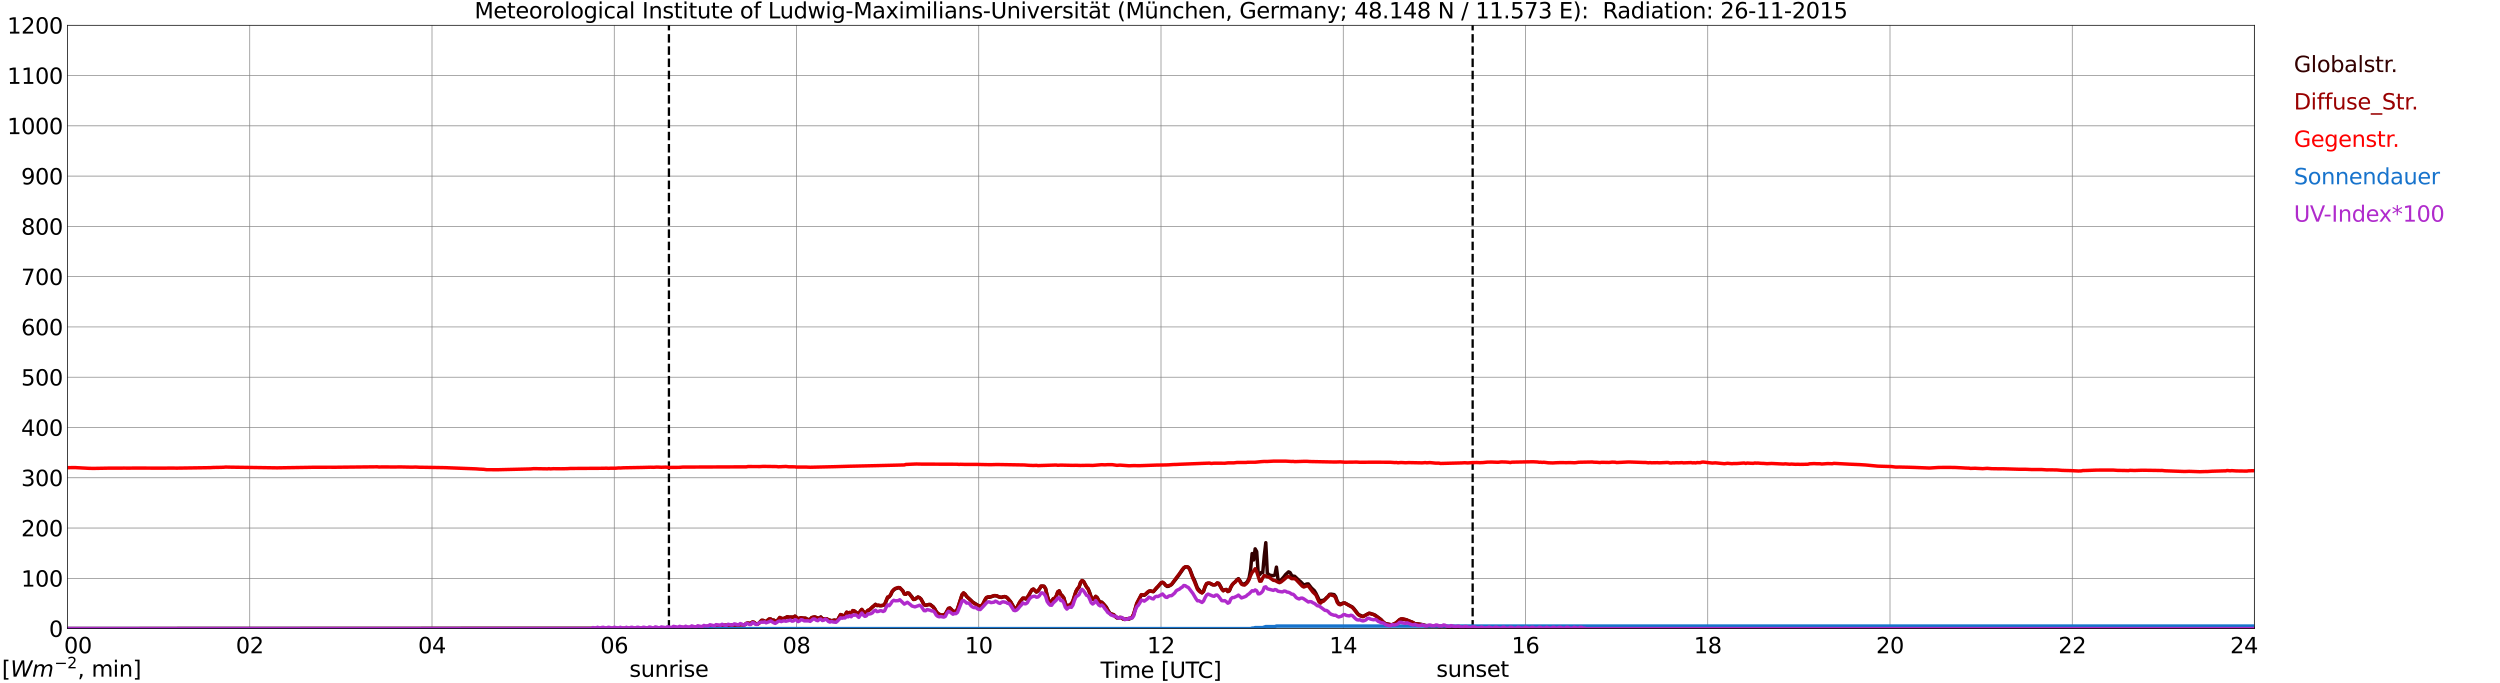 <?xml version="1.0" encoding="utf-8" standalone="no"?>
<!DOCTYPE svg PUBLIC "-//W3C//DTD SVG 1.1//EN"
  "http://www.w3.org/Graphics/SVG/1.1/DTD/svg11.dtd">
<svg xmlns:xlink="http://www.w3.org/1999/xlink" width="1085.4pt" height="296.64pt" viewBox="0 0 1085.4 296.64" xmlns="http://www.w3.org/2000/svg" version="1.1">
 <defs>
  <style type="text/css">*{stroke-linejoin: round; stroke-linecap: butt}</style>
 </defs>
 <g id="figure_1">
  <g id="patch_1">
   <path d="M 0 296.64 
L 1085.4 296.64 
L 1085.4 0 
L 0 0 
z
" style="fill: #ffffff"/>
  </g>
  <g id="axes_1">
   <g id="patch_2">
    <path d="M 29.306 272.909 
L 978.814 272.909 
L 978.814 10.976 
L 29.306 10.976 
z
" style="fill: #ffffff"/>
   </g>
   <g id="patch_3">
    <path d="M 978.814 272.909 
L 978.814 272.909 
L 978.814 10.976 
L 978.814 10.976 
z
" clip-path="url(#p1f6667d90a)" style="fill: #d3d3d3; opacity: 0.25; stroke: #d3d3d3; stroke-linejoin: miter"/>
   </g>
   <g id="matplotlib.axis_1">
    <g id="xtick_1">
     <g id="line2d_1">
      <path d="M 29.306 272.909 
L 29.306 10.976 
" clip-path="url(#p1f6667d90a)" style="fill: none; stroke: #808080; stroke-width: 0.3; stroke-linecap: square"/>
     </g>
     <g id="line2d_2"/>
     <g id="text_1">
      <!--    00 -->
      <g transform="translate(18.733 283.627) scale(0.095 -0.095)">
       <defs>
        <path id="DejaVuSans-20" transform="scale(0.016)"/>
        <path id="DejaVuSans-30" d="M 2034 4250 
Q 1547 4250 1301 3770 
Q 1056 3291 1056 2328 
Q 1056 1369 1301 889 
Q 1547 409 2034 409 
Q 2525 409 2770 889 
Q 3016 1369 3016 2328 
Q 3016 3291 2770 3770 
Q 2525 4250 2034 4250 
z
M 2034 4750 
Q 2819 4750 3233 4129 
Q 3647 3509 3647 2328 
Q 3647 1150 3233 529 
Q 2819 -91 2034 -91 
Q 1250 -91 836 529 
Q 422 1150 422 2328 
Q 422 3509 836 4129 
Q 1250 4750 2034 4750 
z
" transform="scale(0.016)"/>
       </defs>
       <use xlink:href="#DejaVuSans-20"/>
       <use xlink:href="#DejaVuSans-20" transform="translate(31.787 0)"/>
       <use xlink:href="#DejaVuSans-20" transform="translate(63.574 0)"/>
       <use xlink:href="#DejaVuSans-30" transform="translate(95.361 0)"/>
       <use xlink:href="#DejaVuSans-30" transform="translate(158.984 0)"/>
      </g>
     </g>
    </g>
    <g id="xtick_2">
     <g id="line2d_3">
      <path d="M 108.431 272.909 
L 108.431 10.976 
" clip-path="url(#p1f6667d90a)" style="fill: none; stroke: #808080; stroke-width: 0.3; stroke-linecap: square"/>
     </g>
     <g id="line2d_4"/>
     <g id="text_2">
      <!-- 02 -->
      <g transform="translate(102.387 283.627) scale(0.095 -0.095)">
       <defs>
        <path id="DejaVuSans-32" d="M 1228 531 
L 3431 531 
L 3431 0 
L 469 0 
L 469 531 
Q 828 903 1448 1529 
Q 2069 2156 2228 2338 
Q 2531 2678 2651 2914 
Q 2772 3150 2772 3378 
Q 2772 3750 2511 3984 
Q 2250 4219 1831 4219 
Q 1534 4219 1204 4116 
Q 875 4013 500 3803 
L 500 4441 
Q 881 4594 1212 4672 
Q 1544 4750 1819 4750 
Q 2544 4750 2975 4387 
Q 3406 4025 3406 3419 
Q 3406 3131 3298 2873 
Q 3191 2616 2906 2266 
Q 2828 2175 2409 1742 
Q 1991 1309 1228 531 
z
" transform="scale(0.016)"/>
       </defs>
       <use xlink:href="#DejaVuSans-30"/>
       <use xlink:href="#DejaVuSans-32" transform="translate(63.623 0)"/>
      </g>
     </g>
    </g>
    <g id="xtick_3">
     <g id="line2d_5">
      <path d="M 187.557 272.909 
L 187.557 10.976 
" clip-path="url(#p1f6667d90a)" style="fill: none; stroke: #808080; stroke-width: 0.3; stroke-linecap: square"/>
     </g>
     <g id="line2d_6"/>
     <g id="text_3">
      <!-- 04 -->
      <g transform="translate(181.513 283.627) scale(0.095 -0.095)">
       <defs>
        <path id="DejaVuSans-34" d="M 2419 4116 
L 825 1625 
L 2419 1625 
L 2419 4116 
z
M 2253 4666 
L 3047 4666 
L 3047 1625 
L 3713 1625 
L 3713 1100 
L 3047 1100 
L 3047 0 
L 2419 0 
L 2419 1100 
L 313 1100 
L 313 1709 
L 2253 4666 
z
" transform="scale(0.016)"/>
       </defs>
       <use xlink:href="#DejaVuSans-30"/>
       <use xlink:href="#DejaVuSans-34" transform="translate(63.623 0)"/>
      </g>
     </g>
    </g>
    <g id="xtick_4">
     <g id="line2d_7">
      <path d="M 266.683 272.909 
L 266.683 10.976 
" clip-path="url(#p1f6667d90a)" style="fill: none; stroke: #808080; stroke-width: 0.3; stroke-linecap: square"/>
     </g>
     <g id="line2d_8"/>
     <g id="text_4">
      <!-- 06 -->
      <g transform="translate(260.638 283.627) scale(0.095 -0.095)">
       <defs>
        <path id="DejaVuSans-36" d="M 2113 2584 
Q 1688 2584 1439 2293 
Q 1191 2003 1191 1497 
Q 1191 994 1439 701 
Q 1688 409 2113 409 
Q 2538 409 2786 701 
Q 3034 994 3034 1497 
Q 3034 2003 2786 2293 
Q 2538 2584 2113 2584 
z
M 3366 4563 
L 3366 3988 
Q 3128 4100 2886 4159 
Q 2644 4219 2406 4219 
Q 1781 4219 1451 3797 
Q 1122 3375 1075 2522 
Q 1259 2794 1537 2939 
Q 1816 3084 2150 3084 
Q 2853 3084 3261 2657 
Q 3669 2231 3669 1497 
Q 3669 778 3244 343 
Q 2819 -91 2113 -91 
Q 1303 -91 875 529 
Q 447 1150 447 2328 
Q 447 3434 972 4092 
Q 1497 4750 2381 4750 
Q 2619 4750 2861 4703 
Q 3103 4656 3366 4563 
z
" transform="scale(0.016)"/>
       </defs>
       <use xlink:href="#DejaVuSans-30"/>
       <use xlink:href="#DejaVuSans-36" transform="translate(63.623 0)"/>
      </g>
     </g>
    </g>
    <g id="xtick_5">
     <g id="line2d_9">
      <path d="M 345.808 272.909 
L 345.808 10.976 
" clip-path="url(#p1f6667d90a)" style="fill: none; stroke: #808080; stroke-width: 0.3; stroke-linecap: square"/>
     </g>
     <g id="line2d_10"/>
     <g id="text_5">
      <!-- 08 -->
      <g transform="translate(339.764 283.627) scale(0.095 -0.095)">
       <defs>
        <path id="DejaVuSans-38" d="M 2034 2216 
Q 1584 2216 1326 1975 
Q 1069 1734 1069 1313 
Q 1069 891 1326 650 
Q 1584 409 2034 409 
Q 2484 409 2743 651 
Q 3003 894 3003 1313 
Q 3003 1734 2745 1975 
Q 2488 2216 2034 2216 
z
M 1403 2484 
Q 997 2584 770 2862 
Q 544 3141 544 3541 
Q 544 4100 942 4425 
Q 1341 4750 2034 4750 
Q 2731 4750 3128 4425 
Q 3525 4100 3525 3541 
Q 3525 3141 3298 2862 
Q 3072 2584 2669 2484 
Q 3125 2378 3379 2068 
Q 3634 1759 3634 1313 
Q 3634 634 3220 271 
Q 2806 -91 2034 -91 
Q 1263 -91 848 271 
Q 434 634 434 1313 
Q 434 1759 690 2068 
Q 947 2378 1403 2484 
z
M 1172 3481 
Q 1172 3119 1398 2916 
Q 1625 2713 2034 2713 
Q 2441 2713 2670 2916 
Q 2900 3119 2900 3481 
Q 2900 3844 2670 4047 
Q 2441 4250 2034 4250 
Q 1625 4250 1398 4047 
Q 1172 3844 1172 3481 
z
" transform="scale(0.016)"/>
       </defs>
       <use xlink:href="#DejaVuSans-30"/>
       <use xlink:href="#DejaVuSans-38" transform="translate(63.623 0)"/>
      </g>
     </g>
    </g>
    <g id="xtick_6">
     <g id="line2d_11">
      <path d="M 424.934 272.909 
L 424.934 10.976 
" clip-path="url(#p1f6667d90a)" style="fill: none; stroke: #808080; stroke-width: 0.3; stroke-linecap: square"/>
     </g>
     <g id="line2d_12"/>
     <g id="text_6">
      <!-- 10 -->
      <g transform="translate(418.89 283.627) scale(0.095 -0.095)">
       <defs>
        <path id="DejaVuSans-31" d="M 794 531 
L 1825 531 
L 1825 4091 
L 703 3866 
L 703 4441 
L 1819 4666 
L 2450 4666 
L 2450 531 
L 3481 531 
L 3481 0 
L 794 0 
L 794 531 
z
" transform="scale(0.016)"/>
       </defs>
       <use xlink:href="#DejaVuSans-31"/>
       <use xlink:href="#DejaVuSans-30" transform="translate(63.623 0)"/>
      </g>
     </g>
    </g>
    <g id="xtick_7">
     <g id="line2d_13">
      <path d="M 504.06 272.909 
L 504.06 10.976 
" clip-path="url(#p1f6667d90a)" style="fill: none; stroke: #808080; stroke-width: 0.3; stroke-linecap: square"/>
     </g>
     <g id="line2d_14"/>
     <g id="text_7">
      <!-- 12 -->
      <g transform="translate(498.015 283.627) scale(0.095 -0.095)">
       <use xlink:href="#DejaVuSans-31"/>
       <use xlink:href="#DejaVuSans-32" transform="translate(63.623 0)"/>
      </g>
     </g>
    </g>
    <g id="xtick_8">
     <g id="line2d_15">
      <path d="M 583.185 272.909 
L 583.185 10.976 
" clip-path="url(#p1f6667d90a)" style="fill: none; stroke: #808080; stroke-width: 0.3; stroke-linecap: square"/>
     </g>
     <g id="line2d_16"/>
     <g id="text_8">
      <!-- 14 -->
      <g transform="translate(577.141 283.627) scale(0.095 -0.095)">
       <use xlink:href="#DejaVuSans-31"/>
       <use xlink:href="#DejaVuSans-34" transform="translate(63.623 0)"/>
      </g>
     </g>
    </g>
    <g id="xtick_9">
     <g id="line2d_17">
      <path d="M 662.311 272.909 
L 662.311 10.976 
" clip-path="url(#p1f6667d90a)" style="fill: none; stroke: #808080; stroke-width: 0.3; stroke-linecap: square"/>
     </g>
     <g id="line2d_18"/>
     <g id="text_9">
      <!-- 16 -->
      <g transform="translate(656.267 283.627) scale(0.095 -0.095)">
       <use xlink:href="#DejaVuSans-31"/>
       <use xlink:href="#DejaVuSans-36" transform="translate(63.623 0)"/>
      </g>
     </g>
    </g>
    <g id="xtick_10">
     <g id="line2d_19">
      <path d="M 741.437 272.909 
L 741.437 10.976 
" clip-path="url(#p1f6667d90a)" style="fill: none; stroke: #808080; stroke-width: 0.3; stroke-linecap: square"/>
     </g>
     <g id="line2d_20"/>
     <g id="text_10">
      <!-- 18 -->
      <g transform="translate(735.392 283.627) scale(0.095 -0.095)">
       <use xlink:href="#DejaVuSans-31"/>
       <use xlink:href="#DejaVuSans-38" transform="translate(63.623 0)"/>
      </g>
     </g>
    </g>
    <g id="xtick_11">
     <g id="line2d_21">
      <path d="M 820.562 272.909 
L 820.562 10.976 
" clip-path="url(#p1f6667d90a)" style="fill: none; stroke: #808080; stroke-width: 0.3; stroke-linecap: square"/>
     </g>
     <g id="line2d_22"/>
     <g id="text_11">
      <!-- 20 -->
      <g transform="translate(814.518 283.627) scale(0.095 -0.095)">
       <use xlink:href="#DejaVuSans-32"/>
       <use xlink:href="#DejaVuSans-30" transform="translate(63.623 0)"/>
      </g>
     </g>
    </g>
    <g id="xtick_12">
     <g id="line2d_23">
      <path d="M 899.688 272.909 
L 899.688 10.976 
" clip-path="url(#p1f6667d90a)" style="fill: none; stroke: #808080; stroke-width: 0.3; stroke-linecap: square"/>
     </g>
     <g id="line2d_24"/>
     <g id="text_12">
      <!-- 22 -->
      <g transform="translate(893.644 283.627) scale(0.095 -0.095)">
       <use xlink:href="#DejaVuSans-32"/>
       <use xlink:href="#DejaVuSans-32" transform="translate(63.623 0)"/>
      </g>
     </g>
    </g>
    <g id="xtick_13">
     <g id="line2d_25">
      <path d="M 978.814 272.909 
L 978.814 10.976 
" clip-path="url(#p1f6667d90a)" style="fill: none; stroke: #808080; stroke-width: 0.3; stroke-linecap: square"/>
     </g>
     <g id="line2d_26"/>
     <g id="text_13">
      <!-- 24    -->
      <g transform="translate(968.241 283.627) scale(0.095 -0.095)">
       <use xlink:href="#DejaVuSans-32"/>
       <use xlink:href="#DejaVuSans-34" transform="translate(63.623 0)"/>
       <use xlink:href="#DejaVuSans-20" transform="translate(127.246 0)"/>
       <use xlink:href="#DejaVuSans-20" transform="translate(159.033 0)"/>
       <use xlink:href="#DejaVuSans-20" transform="translate(190.82 0)"/>
      </g>
     </g>
    </g>
    <g id="text_14">
     <!-- Time [UTC] -->
     <g transform="translate(477.806 294.322) scale(0.095 -0.095)">
      <defs>
       <path id="DejaVuSans-54" d="M -19 4666 
L 3928 4666 
L 3928 4134 
L 2272 4134 
L 2272 0 
L 1638 0 
L 1638 4134 
L -19 4134 
L -19 4666 
z
" transform="scale(0.016)"/>
       <path id="DejaVuSans-69" d="M 603 3500 
L 1178 3500 
L 1178 0 
L 603 0 
L 603 3500 
z
M 603 4863 
L 1178 4863 
L 1178 4134 
L 603 4134 
L 603 4863 
z
" transform="scale(0.016)"/>
       <path id="DejaVuSans-6d" d="M 3328 2828 
Q 3544 3216 3844 3400 
Q 4144 3584 4550 3584 
Q 5097 3584 5394 3201 
Q 5691 2819 5691 2113 
L 5691 0 
L 5113 0 
L 5113 2094 
Q 5113 2597 4934 2840 
Q 4756 3084 4391 3084 
Q 3944 3084 3684 2787 
Q 3425 2491 3425 1978 
L 3425 0 
L 2847 0 
L 2847 2094 
Q 2847 2600 2669 2842 
Q 2491 3084 2119 3084 
Q 1678 3084 1418 2786 
Q 1159 2488 1159 1978 
L 1159 0 
L 581 0 
L 581 3500 
L 1159 3500 
L 1159 2956 
Q 1356 3278 1631 3431 
Q 1906 3584 2284 3584 
Q 2666 3584 2933 3390 
Q 3200 3197 3328 2828 
z
" transform="scale(0.016)"/>
       <path id="DejaVuSans-65" d="M 3597 1894 
L 3597 1613 
L 953 1613 
Q 991 1019 1311 708 
Q 1631 397 2203 397 
Q 2534 397 2845 478 
Q 3156 559 3463 722 
L 3463 178 
Q 3153 47 2828 -22 
Q 2503 -91 2169 -91 
Q 1331 -91 842 396 
Q 353 884 353 1716 
Q 353 2575 817 3079 
Q 1281 3584 2069 3584 
Q 2775 3584 3186 3129 
Q 3597 2675 3597 1894 
z
M 3022 2063 
Q 3016 2534 2758 2815 
Q 2500 3097 2075 3097 
Q 1594 3097 1305 2825 
Q 1016 2553 972 2059 
L 3022 2063 
z
" transform="scale(0.016)"/>
       <path id="DejaVuSans-5b" d="M 550 4863 
L 1875 4863 
L 1875 4416 
L 1125 4416 
L 1125 -397 
L 1875 -397 
L 1875 -844 
L 550 -844 
L 550 4863 
z
" transform="scale(0.016)"/>
       <path id="DejaVuSans-55" d="M 556 4666 
L 1191 4666 
L 1191 1831 
Q 1191 1081 1462 751 
Q 1734 422 2344 422 
Q 2950 422 3222 751 
Q 3494 1081 3494 1831 
L 3494 4666 
L 4128 4666 
L 4128 1753 
Q 4128 841 3676 375 
Q 3225 -91 2344 -91 
Q 1459 -91 1007 375 
Q 556 841 556 1753 
L 556 4666 
z
" transform="scale(0.016)"/>
       <path id="DejaVuSans-43" d="M 4122 4306 
L 4122 3641 
Q 3803 3938 3442 4084 
Q 3081 4231 2675 4231 
Q 1875 4231 1450 3742 
Q 1025 3253 1025 2328 
Q 1025 1406 1450 917 
Q 1875 428 2675 428 
Q 3081 428 3442 575 
Q 3803 722 4122 1019 
L 4122 359 
Q 3791 134 3420 21 
Q 3050 -91 2638 -91 
Q 1578 -91 968 557 
Q 359 1206 359 2328 
Q 359 3453 968 4101 
Q 1578 4750 2638 4750 
Q 3056 4750 3426 4639 
Q 3797 4528 4122 4306 
z
" transform="scale(0.016)"/>
       <path id="DejaVuSans-5d" d="M 1947 4863 
L 1947 -844 
L 622 -844 
L 622 -397 
L 1369 -397 
L 1369 4416 
L 622 4416 
L 622 4863 
L 1947 4863 
z
" transform="scale(0.016)"/>
      </defs>
      <use xlink:href="#DejaVuSans-54"/>
      <use xlink:href="#DejaVuSans-69" transform="translate(57.959 0)"/>
      <use xlink:href="#DejaVuSans-6d" transform="translate(85.742 0)"/>
      <use xlink:href="#DejaVuSans-65" transform="translate(183.154 0)"/>
      <use xlink:href="#DejaVuSans-20" transform="translate(244.678 0)"/>
      <use xlink:href="#DejaVuSans-5b" transform="translate(276.465 0)"/>
      <use xlink:href="#DejaVuSans-55" transform="translate(315.479 0)"/>
      <use xlink:href="#DejaVuSans-54" transform="translate(388.672 0)"/>
      <use xlink:href="#DejaVuSans-43" transform="translate(443.881 0)"/>
      <use xlink:href="#DejaVuSans-5d" transform="translate(513.705 0)"/>
     </g>
    </g>
   </g>
   <g id="matplotlib.axis_2">
    <g id="ytick_1">
     <g id="line2d_27">
      <path d="M 29.306 272.909 
L 978.814 272.909 
" clip-path="url(#p1f6667d90a)" style="fill: none; stroke: #808080; stroke-width: 0.3; stroke-linecap: square"/>
     </g>
     <g id="line2d_28"/>
     <g id="text_15">
      <!-- 0 -->
      <g transform="translate(21.261 276.518) scale(0.095 -0.095)">
       <use xlink:href="#DejaVuSans-30"/>
      </g>
     </g>
    </g>
    <g id="ytick_2">
     <g id="line2d_29">
      <path d="M 29.306 251.081 
L 978.814 251.081 
" clip-path="url(#p1f6667d90a)" style="fill: none; stroke: #808080; stroke-width: 0.3; stroke-linecap: square"/>
     </g>
     <g id="line2d_30"/>
     <g id="text_16">
      <!-- 100 -->
      <g transform="translate(9.173 254.69) scale(0.095 -0.095)">
       <use xlink:href="#DejaVuSans-31"/>
       <use xlink:href="#DejaVuSans-30" transform="translate(63.623 0)"/>
       <use xlink:href="#DejaVuSans-30" transform="translate(127.246 0)"/>
      </g>
     </g>
    </g>
    <g id="ytick_3">
     <g id="line2d_31">
      <path d="M 29.306 229.253 
L 978.814 229.253 
" clip-path="url(#p1f6667d90a)" style="fill: none; stroke: #808080; stroke-width: 0.3; stroke-linecap: square"/>
     </g>
     <g id="line2d_32"/>
     <g id="text_17">
      <!-- 200 -->
      <g transform="translate(9.173 232.863) scale(0.095 -0.095)">
       <use xlink:href="#DejaVuSans-32"/>
       <use xlink:href="#DejaVuSans-30" transform="translate(63.623 0)"/>
       <use xlink:href="#DejaVuSans-30" transform="translate(127.246 0)"/>
      </g>
     </g>
    </g>
    <g id="ytick_4">
     <g id="line2d_33">
      <path d="M 29.306 207.426 
L 978.814 207.426 
" clip-path="url(#p1f6667d90a)" style="fill: none; stroke: #808080; stroke-width: 0.3; stroke-linecap: square"/>
     </g>
     <g id="line2d_34"/>
     <g id="text_18">
      <!-- 300 -->
      <g transform="translate(9.173 211.035) scale(0.095 -0.095)">
       <defs>
        <path id="DejaVuSans-33" d="M 2597 2516 
Q 3050 2419 3304 2112 
Q 3559 1806 3559 1356 
Q 3559 666 3084 287 
Q 2609 -91 1734 -91 
Q 1441 -91 1130 -33 
Q 819 25 488 141 
L 488 750 
Q 750 597 1062 519 
Q 1375 441 1716 441 
Q 2309 441 2620 675 
Q 2931 909 2931 1356 
Q 2931 1769 2642 2001 
Q 2353 2234 1838 2234 
L 1294 2234 
L 1294 2753 
L 1863 2753 
Q 2328 2753 2575 2939 
Q 2822 3125 2822 3475 
Q 2822 3834 2567 4026 
Q 2313 4219 1838 4219 
Q 1578 4219 1281 4162 
Q 984 4106 628 3988 
L 628 4550 
Q 988 4650 1302 4700 
Q 1616 4750 1894 4750 
Q 2613 4750 3031 4423 
Q 3450 4097 3450 3541 
Q 3450 3153 3228 2886 
Q 3006 2619 2597 2516 
z
" transform="scale(0.016)"/>
       </defs>
       <use xlink:href="#DejaVuSans-33"/>
       <use xlink:href="#DejaVuSans-30" transform="translate(63.623 0)"/>
       <use xlink:href="#DejaVuSans-30" transform="translate(127.246 0)"/>
      </g>
     </g>
    </g>
    <g id="ytick_5">
     <g id="line2d_35">
      <path d="M 29.306 185.598 
L 978.814 185.598 
" clip-path="url(#p1f6667d90a)" style="fill: none; stroke: #808080; stroke-width: 0.3; stroke-linecap: square"/>
     </g>
     <g id="line2d_36"/>
     <g id="text_19">
      <!-- 400 -->
      <g transform="translate(9.173 189.207) scale(0.095 -0.095)">
       <use xlink:href="#DejaVuSans-34"/>
       <use xlink:href="#DejaVuSans-30" transform="translate(63.623 0)"/>
       <use xlink:href="#DejaVuSans-30" transform="translate(127.246 0)"/>
      </g>
     </g>
    </g>
    <g id="ytick_6">
     <g id="line2d_37">
      <path d="M 29.306 163.77 
L 978.814 163.77 
" clip-path="url(#p1f6667d90a)" style="fill: none; stroke: #808080; stroke-width: 0.3; stroke-linecap: square"/>
     </g>
     <g id="line2d_38"/>
     <g id="text_20">
      <!-- 500 -->
      <g transform="translate(9.173 167.379) scale(0.095 -0.095)">
       <defs>
        <path id="DejaVuSans-35" d="M 691 4666 
L 3169 4666 
L 3169 4134 
L 1269 4134 
L 1269 2991 
Q 1406 3038 1543 3061 
Q 1681 3084 1819 3084 
Q 2600 3084 3056 2656 
Q 3513 2228 3513 1497 
Q 3513 744 3044 326 
Q 2575 -91 1722 -91 
Q 1428 -91 1123 -41 
Q 819 9 494 109 
L 494 744 
Q 775 591 1075 516 
Q 1375 441 1709 441 
Q 2250 441 2565 725 
Q 2881 1009 2881 1497 
Q 2881 1984 2565 2268 
Q 2250 2553 1709 2553 
Q 1456 2553 1204 2497 
Q 953 2441 691 2322 
L 691 4666 
z
" transform="scale(0.016)"/>
       </defs>
       <use xlink:href="#DejaVuSans-35"/>
       <use xlink:href="#DejaVuSans-30" transform="translate(63.623 0)"/>
       <use xlink:href="#DejaVuSans-30" transform="translate(127.246 0)"/>
      </g>
     </g>
    </g>
    <g id="ytick_7">
     <g id="line2d_39">
      <path d="M 29.306 141.942 
L 978.814 141.942 
" clip-path="url(#p1f6667d90a)" style="fill: none; stroke: #808080; stroke-width: 0.3; stroke-linecap: square"/>
     </g>
     <g id="line2d_40"/>
     <g id="text_21">
      <!-- 600 -->
      <g transform="translate(9.173 145.551) scale(0.095 -0.095)">
       <use xlink:href="#DejaVuSans-36"/>
       <use xlink:href="#DejaVuSans-30" transform="translate(63.623 0)"/>
       <use xlink:href="#DejaVuSans-30" transform="translate(127.246 0)"/>
      </g>
     </g>
    </g>
    <g id="ytick_8">
     <g id="line2d_41">
      <path d="M 29.306 120.114 
L 978.814 120.114 
" clip-path="url(#p1f6667d90a)" style="fill: none; stroke: #808080; stroke-width: 0.3; stroke-linecap: square"/>
     </g>
     <g id="line2d_42"/>
     <g id="text_22">
      <!-- 700 -->
      <g transform="translate(9.173 123.724) scale(0.095 -0.095)">
       <defs>
        <path id="DejaVuSans-37" d="M 525 4666 
L 3525 4666 
L 3525 4397 
L 1831 0 
L 1172 0 
L 2766 4134 
L 525 4134 
L 525 4666 
z
" transform="scale(0.016)"/>
       </defs>
       <use xlink:href="#DejaVuSans-37"/>
       <use xlink:href="#DejaVuSans-30" transform="translate(63.623 0)"/>
       <use xlink:href="#DejaVuSans-30" transform="translate(127.246 0)"/>
      </g>
     </g>
    </g>
    <g id="ytick_9">
     <g id="line2d_43">
      <path d="M 29.306 98.287 
L 978.814 98.287 
" clip-path="url(#p1f6667d90a)" style="fill: none; stroke: #808080; stroke-width: 0.3; stroke-linecap: square"/>
     </g>
     <g id="line2d_44"/>
     <g id="text_23">
      <!-- 800 -->
      <g transform="translate(9.173 101.896) scale(0.095 -0.095)">
       <use xlink:href="#DejaVuSans-38"/>
       <use xlink:href="#DejaVuSans-30" transform="translate(63.623 0)"/>
       <use xlink:href="#DejaVuSans-30" transform="translate(127.246 0)"/>
      </g>
     </g>
    </g>
    <g id="ytick_10">
     <g id="line2d_45">
      <path d="M 29.306 76.459 
L 978.814 76.459 
" clip-path="url(#p1f6667d90a)" style="fill: none; stroke: #808080; stroke-width: 0.3; stroke-linecap: square"/>
     </g>
     <g id="line2d_46"/>
     <g id="text_24">
      <!-- 900 -->
      <g transform="translate(9.173 80.068) scale(0.095 -0.095)">
       <defs>
        <path id="DejaVuSans-39" d="M 703 97 
L 703 672 
Q 941 559 1184 500 
Q 1428 441 1663 441 
Q 2288 441 2617 861 
Q 2947 1281 2994 2138 
Q 2813 1869 2534 1725 
Q 2256 1581 1919 1581 
Q 1219 1581 811 2004 
Q 403 2428 403 3163 
Q 403 3881 828 4315 
Q 1253 4750 1959 4750 
Q 2769 4750 3195 4129 
Q 3622 3509 3622 2328 
Q 3622 1225 3098 567 
Q 2575 -91 1691 -91 
Q 1453 -91 1209 -44 
Q 966 3 703 97 
z
M 1959 2075 
Q 2384 2075 2632 2365 
Q 2881 2656 2881 3163 
Q 2881 3666 2632 3958 
Q 2384 4250 1959 4250 
Q 1534 4250 1286 3958 
Q 1038 3666 1038 3163 
Q 1038 2656 1286 2365 
Q 1534 2075 1959 2075 
z
" transform="scale(0.016)"/>
       </defs>
       <use xlink:href="#DejaVuSans-39"/>
       <use xlink:href="#DejaVuSans-30" transform="translate(63.623 0)"/>
       <use xlink:href="#DejaVuSans-30" transform="translate(127.246 0)"/>
      </g>
     </g>
    </g>
    <g id="ytick_11">
     <g id="line2d_47">
      <path d="M 29.306 54.631 
L 978.814 54.631 
" clip-path="url(#p1f6667d90a)" style="fill: none; stroke: #808080; stroke-width: 0.3; stroke-linecap: square"/>
     </g>
     <g id="line2d_48"/>
     <g id="text_25">
      <!-- 1000 -->
      <g transform="translate(3.128 58.24) scale(0.095 -0.095)">
       <use xlink:href="#DejaVuSans-31"/>
       <use xlink:href="#DejaVuSans-30" transform="translate(63.623 0)"/>
       <use xlink:href="#DejaVuSans-30" transform="translate(127.246 0)"/>
       <use xlink:href="#DejaVuSans-30" transform="translate(190.869 0)"/>
      </g>
     </g>
    </g>
    <g id="ytick_12">
     <g id="line2d_49">
      <path d="M 29.306 32.803 
L 978.814 32.803 
" clip-path="url(#p1f6667d90a)" style="fill: none; stroke: #808080; stroke-width: 0.3; stroke-linecap: square"/>
     </g>
     <g id="line2d_50"/>
     <g id="text_26">
      <!-- 1100 -->
      <g transform="translate(3.128 36.413) scale(0.095 -0.095)">
       <use xlink:href="#DejaVuSans-31"/>
       <use xlink:href="#DejaVuSans-31" transform="translate(63.623 0)"/>
       <use xlink:href="#DejaVuSans-30" transform="translate(127.246 0)"/>
       <use xlink:href="#DejaVuSans-30" transform="translate(190.869 0)"/>
      </g>
     </g>
    </g>
    <g id="ytick_13">
     <g id="line2d_51">
      <path d="M 29.306 10.976 
L 978.814 10.976 
" clip-path="url(#p1f6667d90a)" style="fill: none; stroke: #808080; stroke-width: 0.3; stroke-linecap: square"/>
     </g>
     <g id="line2d_52"/>
     <g id="text_27">
      <!-- 1200 -->
      <g transform="translate(3.128 14.585) scale(0.095 -0.095)">
       <use xlink:href="#DejaVuSans-31"/>
       <use xlink:href="#DejaVuSans-32" transform="translate(63.623 0)"/>
       <use xlink:href="#DejaVuSans-30" transform="translate(127.246 0)"/>
       <use xlink:href="#DejaVuSans-30" transform="translate(190.869 0)"/>
      </g>
     </g>
    </g>
   </g>
   <g id="line2d_53">
    <path d="M 290.42 272.909 
L 290.42 10.976 
" clip-path="url(#p1f6667d90a)" style="fill: none; stroke-dasharray: 3.7,1.6; stroke-dashoffset: 0; stroke: #000000"/>
   </g>
   <g id="line2d_54">
    <path d="M 639.365 272.909 
L 639.365 10.976 
" clip-path="url(#p1f6667d90a)" style="fill: none; stroke-dasharray: 3.7,1.6; stroke-dashoffset: 0; stroke: #000000"/>
   </g>
   <g id="line2d_55">
    <path d="M 29.306 272.909 
L 283.827 272.839 
L 284.486 272.691 
L 285.805 272.721 
L 287.783 272.721 
L 288.442 272.601 
L 289.761 272.691 
L 290.42 272.749 
L 292.399 272.573 
L 293.058 272.66 
L 294.377 272.573 
L 295.036 272.573 
L 296.355 272.424 
L 298.333 272.573 
L 300.311 272.453 
L 302.949 272.365 
L 304.267 272.276 
L 304.927 272.335 
L 309.543 272.009 
L 310.202 272.009 
L 311.521 271.713 
L 322.071 271.211 
L 322.73 271.387 
L 323.39 271.211 
L 324.049 270.676 
L 324.708 270.527 
L 325.368 270.647 
L 326.027 270.589 
L 326.686 270.115 
L 327.346 270.202 
L 328.005 270.706 
L 328.665 270.973 
L 329.324 270.765 
L 330.643 269.373 
L 331.302 269.314 
L 332.621 269.995 
L 333.94 268.871 
L 334.599 268.781 
L 335.258 269.344 
L 335.918 269.224 
L 336.577 269.7 
L 337.236 269.759 
L 337.896 269.078 
L 338.555 268.159 
L 339.215 268.484 
L 339.874 268.604 
L 340.533 268.484 
L 341.852 267.775 
L 342.512 268.011 
L 343.171 267.952 
L 343.83 268.041 
L 344.49 267.982 
L 345.149 267.537 
L 346.468 268.722 
L 347.787 268.218 
L 348.446 268.397 
L 349.765 268.425 
L 350.424 268.84 
L 351.083 269.017 
L 351.743 268.958 
L 352.402 268.218 
L 353.062 268.011 
L 353.721 267.921 
L 354.38 268.1 
L 355.04 268.425 
L 355.699 268.366 
L 356.359 267.862 
L 357.018 268.692 
L 357.677 268.604 
L 358.996 268.722 
L 359.655 269.106 
L 360.315 269.255 
L 360.974 269.552 
L 362.293 269.224 
L 362.952 269.432 
L 363.612 269.314 
L 364.93 266.915 
L 365.59 267.063 
L 366.249 267.389 
L 366.909 267.181 
L 367.568 265.878 
L 368.227 266.057 
L 368.887 265.937 
L 369.546 266.5 
L 370.206 265.287 
L 370.865 265.287 
L 372.843 266.749 
L 373.502 265.474 
L 374.162 264.616 
L 374.821 265.474 
L 375.481 266.127 
L 376.14 265.83 
L 376.799 265.09 
L 377.459 264.852 
L 380.096 262.366 
L 380.756 262.899 
L 381.415 262.868 
L 382.074 262.988 
L 382.734 262.988 
L 384.053 262.602 
L 385.371 259.432 
L 386.031 259.138 
L 386.69 258.337 
L 387.349 256.857 
L 388.009 256.145 
L 388.668 255.643 
L 389.987 255.228 
L 390.646 255.198 
L 391.965 256.501 
L 392.624 257.863 
L 393.284 257.981 
L 393.943 257.42 
L 394.603 257.568 
L 395.921 259.107 
L 396.581 260.144 
L 397.24 260.174 
L 398.559 259.197 
L 399.218 259.522 
L 399.878 260.113 
L 401.196 262.453 
L 401.856 262.84 
L 403.175 262.453 
L 403.834 262.425 
L 405.153 263.431 
L 405.812 264.32 
L 406.471 265.505 
L 407.131 266.304 
L 407.79 266.808 
L 409.109 267.133 
L 410.428 266.718 
L 411.746 264.32 
L 412.406 263.994 
L 413.065 264.586 
L 413.725 265.356 
L 414.384 265.505 
L 415.043 265.326 
L 415.703 264.527 
L 417.681 258.308 
L 418.34 257.507 
L 419 257.952 
L 419.659 258.93 
L 421.637 260.735 
L 422.297 261.388 
L 424.934 263.016 
L 425.593 263.165 
L 426.253 262.988 
L 426.912 262.128 
L 427.572 260.677 
L 428.231 259.611 
L 428.89 259.284 
L 429.55 259.314 
L 430.869 258.93 
L 431.528 258.664 
L 432.187 258.633 
L 432.847 258.723 
L 433.506 259.107 
L 434.825 259.404 
L 435.484 259.107 
L 436.144 259.048 
L 436.803 259.197 
L 437.462 259.699 
L 438.781 261.299 
L 440.1 263.58 
L 440.759 264.35 
L 441.419 264.053 
L 442.737 261.506 
L 444.056 259.819 
L 444.716 259.699 
L 445.375 260.085 
L 446.034 259.432 
L 446.694 258.516 
L 447.353 257.182 
L 448.012 256.145 
L 448.672 255.789 
L 449.991 257.033 
L 450.65 256.59 
L 451.309 255.702 
L 451.969 254.576 
L 452.628 254.486 
L 453.287 254.547 
L 453.947 255.464 
L 454.606 258.308 
L 455.266 260.469 
L 455.925 261.24 
L 456.584 261.15 
L 457.244 260.026 
L 457.903 259.788 
L 458.563 258.93 
L 459.222 257.154 
L 459.881 256.56 
L 460.541 258.011 
L 461.2 258.664 
L 461.859 259.522 
L 462.519 261.772 
L 463.178 263.134 
L 463.838 263.165 
L 465.156 262.335 
L 465.816 261.122 
L 467.134 256.885 
L 467.794 255.73 
L 468.453 255.049 
L 469.113 253.065 
L 469.772 252.059 
L 470.431 252.384 
L 471.75 254.814 
L 472.409 255.582 
L 473.069 257.182 
L 473.728 259.197 
L 474.388 260.203 
L 475.047 260.113 
L 475.706 258.989 
L 476.366 259.432 
L 477.025 260.677 
L 477.685 261.388 
L 478.344 261.416 
L 479.663 262.809 
L 480.322 263.58 
L 480.981 264.883 
L 481.641 265.92 
L 482.3 266.601 
L 482.96 266.69 
L 483.619 266.956 
L 484.278 267.727 
L 484.938 268.288 
L 485.597 268.259 
L 486.256 268.08 
L 486.916 268.17 
L 487.575 268.733 
L 488.235 268.941 
L 490.213 268.733 
L 490.872 268.495 
L 491.532 267.993 
L 492.191 266.808 
L 493.51 262.366 
L 495.488 258.396 
L 496.147 258.337 
L 496.807 258.457 
L 497.466 258.011 
L 498.785 256.767 
L 499.444 256.56 
L 500.763 256.885 
L 503.4 253.925 
L 504.06 253.155 
L 504.719 252.888 
L 505.379 253.214 
L 506.038 254.102 
L 506.697 254.606 
L 507.357 254.547 
L 508.675 253.777 
L 509.994 252.118 
L 511.313 250.4 
L 513.95 246.667 
L 514.61 246.194 
L 515.269 246.076 
L 515.929 246.253 
L 516.588 247.113 
L 517.907 250.577 
L 518.566 251.793 
L 519.885 255.257 
L 521.204 256.826 
L 521.863 257.361 
L 522.522 256.798 
L 523.182 254.842 
L 523.841 253.51 
L 524.501 253.244 
L 525.16 253.214 
L 526.479 253.895 
L 527.138 253.954 
L 527.797 253.864 
L 528.457 253.214 
L 529.116 253.273 
L 529.776 254.309 
L 530.435 255.612 
L 531.094 256.411 
L 531.754 256.027 
L 532.413 255.909 
L 533.073 256.708 
L 533.732 256.531 
L 534.391 254.96 
L 535.051 253.777 
L 536.369 252.502 
L 537.029 251.673 
L 537.688 251.229 
L 538.348 252.118 
L 539.007 253.303 
L 539.666 253.628 
L 540.326 253.449 
L 540.985 253.124 
L 541.644 252.325 
L 542.304 250.904 
L 542.963 247.261 
L 543.623 240.331 
L 544.282 243.114 
L 544.941 238.286 
L 545.601 239.471 
L 546.26 248.918 
L 546.919 249.481 
L 547.579 248.564 
L 548.238 248.593 
L 548.898 241.278 
L 549.557 235.62 
L 550.216 248.89 
L 550.876 249.422 
L 551.535 249.808 
L 552.854 249.926 
L 553.513 249.629 
L 554.173 246.224 
L 554.832 251.496 
L 555.491 252.146 
L 556.151 251.852 
L 557.47 250.369 
L 558.129 249.481 
L 559.448 248.267 
L 560.107 248.593 
L 560.766 249.808 
L 561.426 250.162 
L 562.085 250.193 
L 564.063 252.059 
L 564.723 252.622 
L 566.042 253.954 
L 566.701 253.805 
L 567.36 253.539 
L 568.02 253.51 
L 569.338 255.228 
L 570.657 256.47 
L 571.317 257.568 
L 572.635 260.292 
L 573.295 261.032 
L 573.954 260.677 
L 574.613 260.648 
L 575.273 260.174 
L 575.932 259.463 
L 576.592 258.93 
L 577.251 258.042 
L 577.91 257.952 
L 579.229 258.16 
L 579.889 259.048 
L 580.548 260.943 
L 581.207 261.98 
L 581.867 262.246 
L 583.185 261.831 
L 583.845 261.803 
L 587.142 263.549 
L 587.801 264.23 
L 589.779 266.777 
L 591.757 267.666 
L 594.395 266.245 
L 595.054 266.334 
L 595.714 266.629 
L 596.373 266.777 
L 597.032 267.074 
L 599.67 269.058 
L 600.329 269.829 
L 600.989 270.392 
L 601.648 270.776 
L 604.286 271.28 
L 605.604 270.807 
L 606.923 269.857 
L 607.582 269.176 
L 608.242 268.792 
L 608.901 268.762 
L 610.879 269.207 
L 611.539 269.563 
L 612.858 270.006 
L 613.517 270.303 
L 614.176 270.746 
L 616.814 271.014 
L 620.111 271.813 
L 621.429 271.575 
L 622.089 271.813 
L 625.386 271.99 
L 626.705 271.782 
L 628.683 272.138 
L 630.661 272.169 
L 631.32 272.317 
L 631.98 272.287 
L 632.639 272.494 
L 633.958 272.405 
L 635.276 272.553 
L 635.936 272.553 
L 636.595 272.701 
L 638.573 272.612 
L 639.892 272.643 
L 641.87 272.909 
L 642.53 272.732 
L 649.123 272.909 
L 978.154 272.909 
L 978.154 272.909 
" clip-path="url(#p1f6667d90a)" style="fill: none; stroke: #330000; stroke-width: 1.5; stroke-linecap: square"/>
   </g>
   <g id="line2d_56">
    <path d="M 29.306 272.909 
L 282.508 272.804 
L 284.486 272.763 
L 285.805 272.763 
L 287.783 272.719 
L 288.442 272.636 
L 289.761 272.677 
L 293.058 272.509 
L 293.717 272.594 
L 295.036 272.509 
L 300.971 272.426 
L 304.267 272.3 
L 304.927 272.341 
L 308.883 271.881 
L 310.202 272.005 
L 311.521 271.713 
L 314.158 271.459 
L 314.818 271.376 
L 316.136 271.503 
L 318.114 271.459 
L 319.433 271.291 
L 320.093 271.418 
L 322.071 271.208 
L 322.73 271.335 
L 323.39 271.167 
L 324.049 270.621 
L 324.708 270.536 
L 325.368 270.663 
L 326.027 270.58 
L 326.686 270.034 
L 327.346 270.159 
L 328.005 270.746 
L 328.665 270.914 
L 329.324 270.704 
L 330.643 269.32 
L 331.302 269.403 
L 331.961 269.654 
L 332.621 270.034 
L 333.28 269.194 
L 333.94 268.689 
L 334.599 268.731 
L 335.258 269.32 
L 335.918 269.235 
L 336.577 269.698 
L 337.236 269.698 
L 338.555 268.061 
L 339.215 268.438 
L 339.874 268.563 
L 340.533 268.397 
L 341.852 267.766 
L 342.512 267.934 
L 344.49 267.893 
L 345.149 267.515 
L 345.808 267.976 
L 346.468 268.648 
L 347.787 268.144 
L 348.446 268.353 
L 349.765 268.397 
L 350.424 268.899 
L 351.083 269.026 
L 351.743 268.858 
L 352.402 268.102 
L 353.721 267.808 
L 355.04 268.397 
L 355.699 268.312 
L 356.359 267.976 
L 357.018 268.689 
L 358.337 268.607 
L 358.996 268.689 
L 359.655 269.109 
L 360.315 269.362 
L 360.974 269.445 
L 361.634 269.403 
L 362.293 269.235 
L 362.952 269.403 
L 363.612 269.235 
L 364.93 266.801 
L 366.249 267.389 
L 366.909 267.011 
L 367.568 265.751 
L 368.227 266.129 
L 368.887 265.92 
L 369.546 266.38 
L 370.206 265.079 
L 370.865 265.206 
L 372.843 266.78 
L 373.502 265.269 
L 374.162 264.597 
L 374.821 265.605 
L 375.481 266.192 
L 376.14 265.732 
L 376.799 264.933 
L 377.459 264.765 
L 378.777 263.464 
L 379.437 263.045 
L 380.096 262.458 
L 380.756 262.877 
L 381.415 262.709 
L 382.074 262.918 
L 383.393 262.792 
L 384.053 262.373 
L 385.371 259.184 
L 386.031 259.14 
L 386.69 258.092 
L 387.349 256.748 
L 388.009 255.992 
L 388.668 255.488 
L 389.987 255.069 
L 390.646 255.152 
L 391.965 256.579 
L 392.624 257.839 
L 393.284 258.007 
L 393.943 257.461 
L 394.603 257.546 
L 395.921 259.349 
L 396.581 260.275 
L 397.24 260.19 
L 397.899 259.603 
L 398.559 259.225 
L 399.218 259.476 
L 399.878 260.107 
L 401.196 262.624 
L 401.856 262.75 
L 403.175 262.499 
L 403.834 262.499 
L 405.153 263.549 
L 405.812 264.387 
L 406.471 265.564 
L 407.131 266.319 
L 407.79 266.611 
L 408.45 267.033 
L 409.109 267.033 
L 409.768 266.865 
L 410.428 266.57 
L 411.746 264.095 
L 412.406 263.968 
L 413.725 265.311 
L 414.384 265.52 
L 415.043 265.437 
L 415.703 264.261 
L 417.681 258.092 
L 418.34 257.378 
L 419 257.966 
L 419.659 258.93 
L 421.637 260.821 
L 422.297 261.532 
L 424.275 262.792 
L 425.593 263.086 
L 426.253 262.835 
L 426.912 261.827 
L 427.572 260.441 
L 428.231 259.393 
L 428.89 259.14 
L 430.209 259.057 
L 431.528 258.594 
L 432.187 258.594 
L 432.847 258.721 
L 433.506 259.057 
L 434.165 259.266 
L 434.825 259.308 
L 436.144 258.972 
L 436.803 259.184 
L 437.462 259.729 
L 438.781 261.24 
L 440.1 263.632 
L 440.759 264.346 
L 441.419 263.927 
L 442.737 261.323 
L 444.056 259.644 
L 445.375 259.895 
L 446.034 259.308 
L 448.012 255.992 
L 448.672 255.741 
L 449.991 257.001 
L 450.65 256.455 
L 451.309 255.573 
L 451.969 254.438 
L 452.628 254.438 
L 453.287 254.565 
L 453.947 255.698 
L 454.606 258.679 
L 455.266 260.735 
L 455.925 261.491 
L 456.584 261.24 
L 457.244 259.98 
L 457.903 259.729 
L 458.563 258.762 
L 459.222 256.874 
L 459.881 256.538 
L 460.541 258.092 
L 461.2 258.679 
L 461.859 259.686 
L 462.519 262.036 
L 463.178 263.296 
L 463.838 263.045 
L 464.497 262.458 
L 465.156 262.078 
L 465.816 260.735 
L 467.134 256.665 
L 467.794 255.53 
L 468.453 254.818 
L 469.113 252.801 
L 469.772 252.046 
L 470.431 252.467 
L 471.75 254.901 
L 472.409 255.698 
L 473.728 259.266 
L 474.388 260.148 
L 475.047 259.854 
L 475.706 258.889 
L 476.366 259.603 
L 477.025 260.862 
L 477.685 261.408 
L 478.344 261.576 
L 479.003 262.122 
L 480.322 263.842 
L 481.641 266.066 
L 482.3 266.611 
L 482.96 266.697 
L 483.619 266.989 
L 484.278 267.661 
L 484.938 268.124 
L 485.597 268.207 
L 486.256 268.039 
L 486.916 268.249 
L 487.575 268.711 
L 488.235 268.838 
L 490.213 268.585 
L 490.872 268.292 
L 491.532 267.871 
L 492.191 266.529 
L 493.51 261.912 
L 495.488 258.175 
L 496.807 258.302 
L 497.466 257.797 
L 498.125 257.125 
L 498.785 256.665 
L 499.444 256.538 
L 500.103 256.789 
L 500.763 256.789 
L 502.082 255.196 
L 502.741 254.606 
L 504.06 253.013 
L 504.719 252.76 
L 505.379 253.264 
L 506.038 254.061 
L 506.697 254.355 
L 508.016 254.146 
L 508.675 253.641 
L 510.654 250.913 
L 511.972 249.193 
L 513.291 247.261 
L 513.95 246.464 
L 514.61 246.043 
L 515.269 246.087 
L 515.929 246.338 
L 516.588 247.429 
L 517.907 251.04 
L 518.566 252.467 
L 519.885 255.866 
L 520.544 256.621 
L 521.204 257.125 
L 521.863 257.42 
L 522.522 256.579 
L 523.182 254.606 
L 523.841 253.347 
L 524.501 253.096 
L 525.16 253.181 
L 525.819 253.432 
L 526.479 253.851 
L 527.138 253.892 
L 527.797 253.727 
L 528.457 253.054 
L 529.116 253.305 
L 530.435 255.783 
L 531.094 256.497 
L 531.754 256.075 
L 532.413 256.034 
L 533.073 256.874 
L 533.732 256.455 
L 534.391 254.818 
L 535.051 253.768 
L 535.71 253.054 
L 536.369 252.635 
L 537.029 251.795 
L 537.688 251.459 
L 539.007 253.641 
L 539.666 253.936 
L 540.326 254.019 
L 540.985 253.515 
L 541.644 252.801 
L 542.304 251.668 
L 542.963 249.907 
L 543.623 248.562 
L 544.282 247.848 
L 544.941 246.925 
L 545.601 248.143 
L 546.919 252.341 
L 547.579 252.299 
L 548.238 250.871 
L 548.898 249.822 
L 550.216 250.452 
L 550.876 250.535 
L 552.854 251.963 
L 553.513 252.004 
L 554.832 252.718 
L 555.491 252.969 
L 556.151 252.677 
L 557.47 251.627 
L 558.788 250.452 
L 559.448 250.284 
L 560.766 251.249 
L 562.085 251.208 
L 562.745 251.71 
L 565.382 254.482 
L 566.042 254.859 
L 567.36 254.397 
L 568.02 254.438 
L 569.998 257.042 
L 571.317 258.302 
L 572.635 261.281 
L 573.295 261.868 
L 573.954 261.24 
L 574.613 261.03 
L 576.592 259.015 
L 577.251 258.175 
L 579.229 258.679 
L 579.889 259.603 
L 580.548 261.491 
L 581.207 262.373 
L 581.867 262.582 
L 582.526 262.29 
L 583.185 261.868 
L 583.845 261.785 
L 587.142 263.715 
L 588.46 265.311 
L 589.12 266.234 
L 589.779 266.906 
L 590.439 267.325 
L 591.098 267.578 
L 591.757 267.703 
L 594.395 266.278 
L 596.373 266.823 
L 597.692 267.703 
L 599.011 268.585 
L 600.989 270.475 
L 601.648 270.809 
L 603.626 271.23 
L 604.286 271.23 
L 605.604 270.685 
L 606.264 270.263 
L 607.582 269.047 
L 608.242 268.711 
L 608.901 268.67 
L 610.22 268.962 
L 612.198 269.761 
L 613.517 270.307 
L 614.176 270.767 
L 614.836 270.894 
L 615.495 270.894 
L 618.792 271.691 
L 620.111 271.9 
L 622.089 271.734 
L 624.726 271.985 
L 628.023 272.027 
L 629.342 272.322 
L 630.661 272.28 
L 633.958 272.658 
L 637.914 272.741 
L 639.892 272.909 
L 978.154 272.909 
L 978.154 272.909 
" clip-path="url(#p1f6667d90a)" style="fill: none; stroke: #990000; stroke-width: 1.5; stroke-linecap: square"/>
   </g>
   <g id="line2d_57">
    <path d="M 29.306 203.04 
L 32.603 203.008 
L 37.218 203.254 
L 38.537 203.322 
L 40.515 203.366 
L 47.109 203.25 
L 52.384 203.25 
L 53.703 203.224 
L 55.681 203.243 
L 58.978 203.213 
L 70.847 203.252 
L 74.144 203.208 
L 76.781 203.239 
L 91.288 203.038 
L 92.606 202.957 
L 95.903 202.901 
L 97.222 202.853 
L 97.881 202.774 
L 99.86 202.822 
L 120.3 203.123 
L 133.488 202.916 
L 135.466 202.879 
L 143.379 202.853 
L 145.357 202.868 
L 147.335 202.84 
L 163.819 202.669 
L 164.479 202.752 
L 166.457 202.713 
L 171.073 202.757 
L 173.71 202.717 
L 178.985 202.824 
L 180.304 202.763 
L 182.282 202.868 
L 184.26 202.883 
L 193.492 203.043 
L 196.129 203.149 
L 206.679 203.562 
L 207.998 203.667 
L 209.976 203.754 
L 211.295 203.927 
L 216.57 203.929 
L 230.417 203.584 
L 231.736 203.462 
L 237.67 203.558 
L 238.329 203.475 
L 238.989 203.569 
L 240.308 203.486 
L 243.604 203.521 
L 246.242 203.477 
L 247.561 203.39 
L 249.539 203.379 
L 260.748 203.315 
L 262.067 203.304 
L 263.386 203.263 
L 264.045 203.331 
L 265.364 203.263 
L 267.342 203.274 
L 268.661 203.149 
L 269.32 203.187 
L 270.639 203.101 
L 278.552 202.955 
L 282.508 202.85 
L 283.827 202.888 
L 285.145 202.789 
L 287.124 202.866 
L 289.102 202.805 
L 290.42 202.946 
L 295.036 202.907 
L 296.355 202.791 
L 324.049 202.685 
L 324.708 202.558 
L 329.983 202.569 
L 331.302 202.486 
L 332.621 202.503 
L 337.236 202.569 
L 337.896 202.669 
L 340.533 202.547 
L 341.193 202.516 
L 342.512 202.669 
L 345.149 202.68 
L 345.808 202.794 
L 349.765 202.772 
L 351.743 202.859 
L 362.293 202.615 
L 368.887 202.418 
L 380.756 202.154 
L 392.624 201.862 
L 393.284 201.643 
L 396.581 201.501 
L 397.899 201.453 
L 399.878 201.497 
L 415.703 201.556 
L 416.362 201.641 
L 417.022 201.571 
L 419 201.628 
L 420.318 201.615 
L 423.615 201.617 
L 428.231 201.72 
L 430.209 201.746 
L 432.847 201.672 
L 444.716 201.875 
L 446.694 202.025 
L 448.672 202.091 
L 449.991 202.036 
L 450.65 202.141 
L 458.563 201.894 
L 459.222 202.014 
L 460.541 201.929 
L 465.816 202.045 
L 467.134 202.01 
L 469.113 202.08 
L 472.409 202.017 
L 474.388 202.078 
L 478.344 201.75 
L 479.663 201.816 
L 480.981 201.735 
L 482.96 201.746 
L 484.938 202.032 
L 486.256 201.934 
L 490.213 202.22 
L 492.191 202.141 
L 493.51 202.163 
L 494.828 202.178 
L 502.082 201.921 
L 506.038 201.859 
L 507.357 201.811 
L 509.335 201.672 
L 510.654 201.646 
L 511.972 201.578 
L 525.16 201.061 
L 525.819 201.222 
L 527.138 201.093 
L 531.754 201.122 
L 533.073 200.969 
L 535.71 200.954 
L 537.029 200.788 
L 540.985 200.794 
L 541.644 200.687 
L 544.941 200.683 
L 547.579 200.425 
L 548.898 200.334 
L 550.216 200.353 
L 552.854 200.209 
L 558.129 200.198 
L 560.766 200.358 
L 561.426 200.316 
L 562.085 200.425 
L 566.042 200.292 
L 567.36 200.281 
L 568.679 200.38 
L 577.91 200.561 
L 579.889 200.591 
L 581.867 200.521 
L 583.845 200.67 
L 589.12 200.611 
L 590.439 200.711 
L 595.714 200.663 
L 603.626 200.698 
L 605.604 200.84 
L 606.264 200.788 
L 606.923 200.923 
L 608.242 200.794 
L 609.561 200.866 
L 610.22 200.919 
L 611.539 200.838 
L 617.473 200.958 
L 618.792 200.838 
L 619.451 200.938 
L 620.77 200.831 
L 623.408 201.089 
L 624.726 201.067 
L 625.386 201.22 
L 629.342 201.113 
L 634.617 200.98 
L 635.936 200.903 
L 637.255 200.986 
L 639.233 200.847 
L 641.211 200.82 
L 642.53 200.875 
L 643.848 200.825 
L 645.827 200.628 
L 647.805 200.615 
L 650.442 200.713 
L 651.761 200.541 
L 653.739 200.598 
L 655.058 200.703 
L 655.717 200.82 
L 656.377 200.659 
L 658.355 200.617 
L 665.608 200.484 
L 667.586 200.587 
L 668.246 200.7 
L 668.905 200.67 
L 669.564 200.753 
L 670.224 200.683 
L 672.202 200.921 
L 674.18 200.991 
L 675.499 200.903 
L 677.477 200.834 
L 680.114 200.868 
L 681.433 200.829 
L 683.411 200.899 
L 684.071 200.879 
L 685.389 200.692 
L 691.324 200.58 
L 691.983 200.676 
L 693.302 200.7 
L 694.621 200.827 
L 695.28 200.711 
L 698.577 200.777 
L 699.896 200.635 
L 701.215 200.676 
L 701.874 200.82 
L 707.149 200.565 
L 713.743 200.794 
L 714.402 200.788 
L 715.721 200.932 
L 716.38 200.847 
L 717.04 200.923 
L 719.677 200.877 
L 720.337 200.94 
L 723.633 200.788 
L 724.293 200.803 
L 724.952 200.982 
L 725.612 201.023 
L 726.271 200.927 
L 726.93 200.969 
L 727.59 200.886 
L 728.909 200.927 
L 730.227 200.849 
L 730.887 200.96 
L 734.184 200.836 
L 734.843 200.975 
L 735.502 200.903 
L 736.162 200.995 
L 736.821 200.84 
L 738.14 200.886 
L 738.799 200.661 
L 739.459 200.602 
L 743.415 201.043 
L 744.734 200.949 
L 748.69 201.325 
L 750.009 201.137 
L 751.987 201.322 
L 752.646 201.237 
L 753.965 201.255 
L 757.262 201.015 
L 757.921 201.213 
L 758.581 201.039 
L 759.899 201.124 
L 761.218 201.172 
L 761.878 201.013 
L 762.537 201.089 
L 763.196 201.041 
L 764.515 201.165 
L 765.834 201.202 
L 767.153 201.316 
L 769.131 201.216 
L 774.406 201.467 
L 775.065 201.37 
L 777.043 201.558 
L 777.703 201.48 
L 779.681 201.598 
L 780.34 201.552 
L 781.659 201.611 
L 784.956 201.552 
L 785.615 201.364 
L 787.593 201.274 
L 788.912 201.338 
L 790.231 201.342 
L 790.89 201.458 
L 793.528 201.264 
L 795.506 201.34 
L 796.165 201.174 
L 801.44 201.447 
L 802.759 201.519 
L 804.078 201.573 
L 807.375 201.715 
L 810.012 201.883 
L 815.287 202.381 
L 821.222 202.564 
L 822.541 202.724 
L 823.2 202.791 
L 824.519 202.763 
L 825.837 202.798 
L 828.475 202.855 
L 831.112 202.938 
L 837.706 203.202 
L 841.663 202.946 
L 846.278 202.922 
L 848.916 202.966 
L 852.213 203.134 
L 853.531 203.217 
L 854.85 203.248 
L 855.51 203.361 
L 857.488 203.296 
L 860.785 203.477 
L 862.763 203.331 
L 864.741 203.49 
L 866.06 203.497 
L 868.038 203.545 
L 869.357 203.518 
L 876.61 203.734 
L 879.247 203.728 
L 881.885 203.846 
L 886.5 203.857 
L 888.479 203.992 
L 889.797 203.983 
L 891.116 204.005 
L 893.094 204.04 
L 895.072 204.204 
L 896.391 204.252 
L 899.029 204.324 
L 900.347 204.383 
L 902.326 204.485 
L 903.644 204.442 
L 904.304 204.289 
L 905.622 204.269 
L 910.238 204.097 
L 917.491 204.084 
L 919.469 204.23 
L 922.107 204.254 
L 924.085 204.317 
L 924.745 204.191 
L 926.723 204.265 
L 930.02 204.156 
L 935.954 204.236 
L 937.932 204.278 
L 938.592 204.245 
L 939.91 204.396 
L 948.482 204.706 
L 950.46 204.634 
L 955.076 204.804 
L 957.054 204.736 
L 958.373 204.721 
L 960.351 204.588 
L 965.626 204.431 
L 966.285 204.439 
L 966.945 204.278 
L 968.264 204.413 
L 968.923 204.328 
L 970.901 204.463 
L 975.517 204.527 
L 976.176 204.413 
L 978.154 204.365 
L 978.154 204.365 
" clip-path="url(#p1f6667d90a)" style="fill: none; stroke: #ff0000; stroke-width: 1.5; stroke-linecap: square"/>
   </g>
   <g id="line2d_58">
    <path d="M 29.306 272.909 
L 542.963 272.909 
L 543.623 272.691 
L 544.282 272.691 
L 544.941 272.472 
L 548.238 272.472 
L 549.557 272.036 
L 553.513 272.036 
L 554.173 271.817 
L 978.154 271.817 
L 978.154 271.817 
" clip-path="url(#p1f6667d90a)" style="fill: none; stroke: #1773cc; stroke-width: 1.5; stroke-linecap: square"/>
   </g>
   <g id="line2d_59">
    <path d="M 29.306 272.909 
L 256.792 272.909 
L 257.451 272.472 
L 258.111 272.712 
L 258.77 272.734 
L 259.43 272.341 
L 260.089 272.647 
L 260.748 272.712 
L 261.408 272.385 
L 262.067 272.363 
L 262.726 272.712 
L 263.386 272.712 
L 264.045 272.341 
L 264.705 272.407 
L 265.364 272.712 
L 266.023 272.734 
L 266.683 272.341 
L 268.661 272.734 
L 269.32 272.341 
L 269.98 272.603 
L 270.639 272.712 
L 271.298 272.669 
L 271.958 272.341 
L 272.617 272.712 
L 273.277 272.712 
L 273.936 272.363 
L 274.595 272.363 
L 275.255 272.691 
L 275.914 272.691 
L 276.573 272.341 
L 277.233 272.363 
L 277.892 272.691 
L 278.552 272.691 
L 279.211 272.319 
L 279.87 272.363 
L 280.53 272.647 
L 281.189 272.647 
L 281.849 272.232 
L 282.508 272.319 
L 283.167 272.603 
L 283.827 272.603 
L 284.486 272.188 
L 285.145 272.298 
L 285.805 272.56 
L 286.464 272.581 
L 287.124 272.188 
L 289.102 272.516 
L 289.761 272.123 
L 290.42 272.188 
L 291.08 272.407 
L 291.739 272.363 
L 292.399 271.948 
L 294.377 272.319 
L 295.036 271.927 
L 296.355 272.254 
L 297.014 272.276 
L 297.674 271.883 
L 298.333 272.145 
L 298.992 272.232 
L 299.652 272.188 
L 300.311 271.752 
L 301.63 272.145 
L 302.289 272.145 
L 302.949 271.686 
L 304.267 271.992 
L 304.927 271.992 
L 305.586 271.534 
L 306.246 271.73 
L 307.564 271.686 
L 308.224 271.25 
L 310.202 271.708 
L 310.861 271.184 
L 312.839 271.468 
L 313.499 271.032 
L 314.158 271.315 
L 314.818 271.468 
L 315.477 271.49 
L 316.136 271.032 
L 317.455 271.359 
L 318.114 271.337 
L 318.774 270.879 
L 319.433 270.988 
L 320.093 271.272 
L 320.752 271.228 
L 321.411 270.726 
L 322.071 270.966 
L 322.73 271.359 
L 323.39 271.337 
L 324.049 270.617 
L 324.708 270.792 
L 325.368 271.163 
L 326.027 271.119 
L 326.686 270.311 
L 327.346 270.486 
L 328.005 271.032 
L 328.665 271.119 
L 329.324 270.595 
L 329.983 270.246 
L 330.643 270.093 
L 331.302 270.159 
L 331.961 269.984 
L 332.621 270.399 
L 333.94 269.918 
L 334.599 269.613 
L 335.918 270.377 
L 336.577 270.639 
L 337.236 270.268 
L 337.896 269.744 
L 338.555 269.635 
L 339.215 269.875 
L 339.874 269.613 
L 340.533 269.547 
L 341.193 269.722 
L 343.171 269.22 
L 343.83 269.678 
L 344.49 269.591 
L 345.149 269.023 
L 345.808 269.22 
L 346.468 269.875 
L 347.127 269.613 
L 347.787 269.045 
L 348.446 269.154 
L 349.105 269.547 
L 351.083 269.569 
L 351.743 269.766 
L 353.062 268.74 
L 353.721 268.762 
L 354.38 269.285 
L 355.04 269.482 
L 355.699 268.958 
L 356.359 268.762 
L 357.018 269.416 
L 357.677 269.264 
L 358.337 268.762 
L 358.996 269.111 
L 359.655 269.809 
L 360.315 270.071 
L 360.974 269.809 
L 361.634 270.028 
L 362.952 270.18 
L 363.612 269.635 
L 364.93 268.238 
L 365.59 268.412 
L 366.249 268.259 
L 366.909 268.281 
L 367.568 267.583 
L 368.227 267.823 
L 368.887 267.321 
L 369.546 267.779 
L 370.206 267.059 
L 370.865 267.103 
L 371.524 266.972 
L 372.184 267.43 
L 372.843 268.041 
L 374.162 266.164 
L 374.821 267.037 
L 375.481 267.605 
L 376.14 267.408 
L 376.799 266.535 
L 377.459 266.579 
L 378.118 266.426 
L 378.777 266.077 
L 379.437 265.269 
L 380.096 264.92 
L 380.756 265.531 
L 381.415 265.444 
L 382.074 265.16 
L 382.734 265.182 
L 383.393 265.487 
L 384.053 265.182 
L 384.712 263.741 
L 385.371 262.606 
L 386.031 262.955 
L 386.69 262.17 
L 387.349 261.1 
L 388.009 260.62 
L 388.668 260.838 
L 389.987 260.773 
L 390.646 260.38 
L 392.624 262.279 
L 393.943 261.493 
L 395.262 262.497 
L 395.921 263.108 
L 397.24 263.479 
L 399.218 262.781 
L 399.878 263.174 
L 401.196 265.116 
L 401.856 265.16 
L 402.515 264.636 
L 403.834 264.942 
L 404.493 265.247 
L 405.153 265.225 
L 405.812 265.88 
L 406.471 267.059 
L 407.131 267.605 
L 407.79 267.801 
L 408.45 267.67 
L 409.768 267.932 
L 410.428 267.626 
L 411.087 266.273 
L 411.746 265.422 
L 412.406 265.684 
L 413.725 266.666 
L 414.384 266.382 
L 415.043 266.404 
L 415.703 265.88 
L 417.022 262.606 
L 417.681 260.947 
L 418.34 260.729 
L 419 261.187 
L 419.659 261.842 
L 420.318 261.777 
L 420.978 262.191 
L 421.637 263.086 
L 422.297 263.545 
L 422.956 263.828 
L 423.615 263.697 
L 424.275 264.265 
L 424.934 264.571 
L 425.593 264.636 
L 426.912 263.283 
L 428.231 261.82 
L 428.89 261.296 
L 429.55 261.296 
L 430.209 261.646 
L 431.528 261.449 
L 432.187 260.991 
L 432.847 261.275 
L 433.506 261.755 
L 434.165 261.973 
L 434.825 261.493 
L 435.484 261.275 
L 436.803 261.537 
L 437.462 261.951 
L 438.122 261.995 
L 438.781 262.868 
L 440.1 264.963 
L 440.759 265.138 
L 441.419 264.854 
L 442.078 264.221 
L 442.737 263.37 
L 443.397 262.715 
L 444.056 261.755 
L 444.716 262.126 
L 445.375 262.148 
L 446.034 261.668 
L 446.694 260.401 
L 447.353 259.572 
L 448.012 259.114 
L 448.672 258.917 
L 449.331 258.874 
L 449.991 259.288 
L 450.65 259.201 
L 451.309 258.568 
L 451.969 257.433 
L 452.628 257.433 
L 453.287 257.891 
L 453.947 258.83 
L 454.606 261.078 
L 455.266 262.06 
L 455.925 262.737 
L 456.584 262.781 
L 457.244 261.82 
L 458.563 260.598 
L 459.222 259.659 
L 459.881 259.528 
L 460.541 260.729 
L 461.2 260.729 
L 461.859 261.755 
L 462.519 263.632 
L 463.178 264.44 
L 463.838 263.828 
L 464.497 263.567 
L 465.156 263.676 
L 465.816 262.715 
L 466.475 260.707 
L 467.134 259.179 
L 468.453 258.197 
L 469.113 256.756 
L 469.772 255.861 
L 470.431 256.472 
L 471.75 258.502 
L 472.409 258.677 
L 473.069 260.03 
L 473.728 261.646 
L 474.388 262.235 
L 475.047 261.777 
L 475.706 260.729 
L 477.025 262.672 
L 477.685 263.064 
L 478.344 262.672 
L 479.003 263.239 
L 479.663 264.221 
L 480.322 264.985 
L 480.981 265.946 
L 481.641 266.295 
L 482.3 266.972 
L 483.619 267.452 
L 484.278 267.517 
L 485.597 268.369 
L 486.916 268.041 
L 487.575 268.369 
L 488.235 268.914 
L 489.553 268.849 
L 490.213 268.303 
L 490.872 268.412 
L 491.532 268.325 
L 492.191 267.386 
L 492.85 265.073 
L 493.51 263.457 
L 494.169 262.803 
L 494.828 261.82 
L 495.488 260.576 
L 496.147 260.663 
L 496.807 260.991 
L 498.125 260.03 
L 498.785 259.266 
L 499.444 259.507 
L 500.103 259.878 
L 500.763 260.03 
L 501.422 259.179 
L 502.082 258.895 
L 502.741 259.005 
L 504.719 257.891 
L 506.038 259.245 
L 506.697 259.376 
L 507.357 258.83 
L 508.016 258.633 
L 508.675 258.612 
L 509.994 257.477 
L 510.654 256.516 
L 511.313 256.101 
L 511.972 255.839 
L 512.632 255.294 
L 513.291 254.901 
L 513.95 254.202 
L 514.61 254.29 
L 515.269 254.77 
L 515.929 255.054 
L 517.907 257.651 
L 519.226 259.921 
L 519.885 260.838 
L 520.544 260.816 
L 521.863 261.558 
L 522.522 260.947 
L 523.182 259.507 
L 523.841 258.35 
L 524.501 257.935 
L 525.819 258.481 
L 526.479 258.764 
L 527.138 258.895 
L 527.797 258.372 
L 528.457 258.35 
L 529.116 258.961 
L 530.435 260.773 
L 531.094 260.86 
L 531.754 260.773 
L 532.413 261.231 
L 533.073 261.886 
L 533.732 261.558 
L 534.391 260.009 
L 535.051 259.441 
L 535.71 259.441 
L 537.029 258.808 
L 537.688 258.372 
L 539.007 259.594 
L 540.326 259.135 
L 540.985 258.852 
L 541.644 258.219 
L 542.304 257.804 
L 543.623 256.472 
L 544.282 256.625 
L 544.941 256.123 
L 545.601 256.472 
L 546.26 257.826 
L 546.919 257.782 
L 547.579 257.346 
L 548.238 256.647 
L 548.898 254.966 
L 549.557 254.77 
L 550.216 255.621 
L 551.535 255.97 
L 552.854 256.32 
L 553.513 255.97 
L 554.173 256.123 
L 554.832 256.691 
L 556.151 256.909 
L 556.81 256.996 
L 557.47 256.603 
L 558.129 256.691 
L 558.788 257.062 
L 559.448 257.149 
L 560.107 257.455 
L 560.766 257.935 
L 561.426 258 
L 562.085 258.59 
L 562.745 259.441 
L 563.404 259.812 
L 564.063 260.052 
L 564.723 259.703 
L 565.382 259.659 
L 566.042 259.987 
L 568.02 261.362 
L 568.679 261.187 
L 569.338 261.253 
L 569.998 261.689 
L 570.657 261.973 
L 571.976 263.021 
L 572.635 263.043 
L 575.273 265.007 
L 575.932 265.051 
L 576.592 265.466 
L 577.251 266.208 
L 577.91 266.688 
L 579.229 267.124 
L 579.889 267.103 
L 580.548 267.561 
L 581.207 267.867 
L 582.526 267.496 
L 583.185 266.906 
L 583.845 266.819 
L 584.504 267.19 
L 585.823 267.408 
L 586.482 267.103 
L 587.142 267.277 
L 588.46 268.565 
L 589.12 269.067 
L 589.779 269.176 
L 590.439 269.089 
L 591.098 269.416 
L 591.757 269.591 
L 592.417 269.416 
L 593.076 269.111 
L 593.736 268.456 
L 594.395 268.456 
L 595.054 268.805 
L 596.373 269.089 
L 597.032 268.914 
L 597.692 269.198 
L 598.351 269.766 
L 599.011 270.006 
L 599.67 270.377 
L 600.329 270.399 
L 600.989 270.726 
L 601.648 271.206 
L 602.967 271.534 
L 603.626 271.643 
L 604.286 271.228 
L 605.604 271.337 
L 606.923 270.879 
L 607.582 270.202 
L 608.242 270.18 
L 608.901 270.399 
L 610.22 270.639 
L 610.879 270.399 
L 612.858 271.163 
L 613.517 271.359 
L 614.176 271.097 
L 615.495 271.534 
L 616.154 271.599 
L 616.814 271.512 
L 617.473 271.272 
L 618.792 271.73 
L 619.451 271.796 
L 620.111 271.425 
L 620.77 271.337 
L 621.429 271.621 
L 622.748 271.686 
L 623.408 271.337 
L 624.067 271.403 
L 624.726 271.752 
L 626.045 271.752 
L 626.705 271.337 
L 627.364 271.446 
L 628.023 271.817 
L 629.342 272.036 
L 630.001 271.621 
L 631.98 272.079 
L 632.639 271.883 
L 633.298 271.839 
L 633.958 272.123 
L 635.276 272.319 
L 635.936 272.014 
L 636.595 271.992 
L 637.255 272.276 
L 638.573 272.494 
L 639.233 272.188 
L 639.892 272.167 
L 641.211 272.581 
L 642.53 272.581 
L 643.189 272.232 
L 644.508 272.625 
L 645.827 272.516 
L 646.486 272.254 
L 647.805 272.647 
L 648.464 272.669 
L 649.123 272.341 
L 649.783 272.319 
L 650.442 272.625 
L 651.761 272.712 
L 652.42 272.341 
L 653.08 272.341 
L 653.739 272.691 
L 655.058 272.712 
L 655.717 272.319 
L 656.377 272.385 
L 657.036 272.691 
L 658.355 272.734 
L 659.014 272.319 
L 659.674 272.429 
L 660.333 272.712 
L 661.652 272.647 
L 662.311 272.341 
L 663.63 272.712 
L 664.289 272.734 
L 664.949 272.363 
L 665.608 272.363 
L 666.267 272.712 
L 667.586 272.734 
L 668.246 272.341 
L 668.905 272.407 
L 669.564 272.712 
L 670.883 272.625 
L 671.542 272.341 
L 672.202 272.625 
L 673.521 272.734 
L 674.18 272.341 
L 674.839 272.407 
L 675.499 272.712 
L 676.158 272.712 
L 676.817 272.429 
L 677.477 272.341 
L 678.136 272.647 
L 679.455 272.734 
L 680.114 272.341 
L 680.774 272.385 
L 681.433 272.712 
L 682.752 272.734 
L 683.411 272.341 
L 684.73 272.712 
L 685.389 272.734 
L 686.049 272.341 
L 686.708 272.363 
L 687.368 272.712 
L 688.027 272.712 
L 688.686 272.909 
L 978.154 272.909 
L 978.154 272.909 
" clip-path="url(#p1f6667d90a)" style="fill: none; stroke: #b02bcc; stroke-width: 1.5; stroke-linecap: square"/>
   </g>
   <g id="patch_4">
    <path d="M 29.306 272.909 
L 29.306 10.976 
" style="fill: none; stroke: #000000; stroke-width: 0.3; stroke-linejoin: miter; stroke-linecap: square"/>
   </g>
   <g id="patch_5">
    <path d="M 978.814 272.909 
L 978.814 10.976 
" style="fill: none; stroke: #000000; stroke-width: 0.3; stroke-linejoin: miter; stroke-linecap: square"/>
   </g>
   <g id="patch_6">
    <path d="M 29.306 272.909 
L 978.814 272.909 
" style="fill: none; stroke: #000000; stroke-width: 0.3; stroke-linejoin: miter; stroke-linecap: square"/>
   </g>
   <g id="patch_7">
    <path d="M 29.306 10.976 
L 978.814 10.976 
" style="fill: none; stroke: #000000; stroke-width: 0.3; stroke-linejoin: miter; stroke-linecap: square"/>
   </g>
   <g id="text_28">
    <!-- sunrise -->
    <g transform="translate(273.256 293.863) scale(0.095 -0.095)">
     <defs>
      <path id="DejaVuSans-73" d="M 2834 3397 
L 2834 2853 
Q 2591 2978 2328 3040 
Q 2066 3103 1784 3103 
Q 1356 3103 1142 2972 
Q 928 2841 928 2578 
Q 928 2378 1081 2264 
Q 1234 2150 1697 2047 
L 1894 2003 
Q 2506 1872 2764 1633 
Q 3022 1394 3022 966 
Q 3022 478 2636 193 
Q 2250 -91 1575 -91 
Q 1294 -91 989 -36 
Q 684 19 347 128 
L 347 722 
Q 666 556 975 473 
Q 1284 391 1588 391 
Q 1994 391 2212 530 
Q 2431 669 2431 922 
Q 2431 1156 2273 1281 
Q 2116 1406 1581 1522 
L 1381 1569 
Q 847 1681 609 1914 
Q 372 2147 372 2553 
Q 372 3047 722 3315 
Q 1072 3584 1716 3584 
Q 2034 3584 2315 3537 
Q 2597 3491 2834 3397 
z
" transform="scale(0.016)"/>
      <path id="DejaVuSans-75" d="M 544 1381 
L 544 3500 
L 1119 3500 
L 1119 1403 
Q 1119 906 1312 657 
Q 1506 409 1894 409 
Q 2359 409 2629 706 
Q 2900 1003 2900 1516 
L 2900 3500 
L 3475 3500 
L 3475 0 
L 2900 0 
L 2900 538 
Q 2691 219 2414 64 
Q 2138 -91 1772 -91 
Q 1169 -91 856 284 
Q 544 659 544 1381 
z
M 1991 3584 
L 1991 3584 
z
" transform="scale(0.016)"/>
      <path id="DejaVuSans-6e" d="M 3513 2113 
L 3513 0 
L 2938 0 
L 2938 2094 
Q 2938 2591 2744 2837 
Q 2550 3084 2163 3084 
Q 1697 3084 1428 2787 
Q 1159 2491 1159 1978 
L 1159 0 
L 581 0 
L 581 3500 
L 1159 3500 
L 1159 2956 
Q 1366 3272 1645 3428 
Q 1925 3584 2291 3584 
Q 2894 3584 3203 3211 
Q 3513 2838 3513 2113 
z
" transform="scale(0.016)"/>
      <path id="DejaVuSans-72" d="M 2631 2963 
Q 2534 3019 2420 3045 
Q 2306 3072 2169 3072 
Q 1681 3072 1420 2755 
Q 1159 2438 1159 1844 
L 1159 0 
L 581 0 
L 581 3500 
L 1159 3500 
L 1159 2956 
Q 1341 3275 1631 3429 
Q 1922 3584 2338 3584 
Q 2397 3584 2469 3576 
Q 2541 3569 2628 3553 
L 2631 2963 
z
" transform="scale(0.016)"/>
     </defs>
     <use xlink:href="#DejaVuSans-73"/>
     <use xlink:href="#DejaVuSans-75" transform="translate(52.1 0)"/>
     <use xlink:href="#DejaVuSans-6e" transform="translate(115.479 0)"/>
     <use xlink:href="#DejaVuSans-72" transform="translate(178.857 0)"/>
     <use xlink:href="#DejaVuSans-69" transform="translate(219.971 0)"/>
     <use xlink:href="#DejaVuSans-73" transform="translate(247.754 0)"/>
     <use xlink:href="#DejaVuSans-65" transform="translate(299.854 0)"/>
    </g>
   </g>
   <g id="text_29">
    <!-- sunset -->
    <g transform="translate(623.61 293.863) scale(0.095 -0.095)">
     <defs>
      <path id="DejaVuSans-74" d="M 1172 4494 
L 1172 3500 
L 2356 3500 
L 2356 3053 
L 1172 3053 
L 1172 1153 
Q 1172 725 1289 603 
Q 1406 481 1766 481 
L 2356 481 
L 2356 0 
L 1766 0 
Q 1100 0 847 248 
Q 594 497 594 1153 
L 594 3053 
L 172 3053 
L 172 3500 
L 594 3500 
L 594 4494 
L 1172 4494 
z
" transform="scale(0.016)"/>
     </defs>
     <use xlink:href="#DejaVuSans-73"/>
     <use xlink:href="#DejaVuSans-75" transform="translate(52.1 0)"/>
     <use xlink:href="#DejaVuSans-6e" transform="translate(115.479 0)"/>
     <use xlink:href="#DejaVuSans-73" transform="translate(178.857 0)"/>
     <use xlink:href="#DejaVuSans-65" transform="translate(230.957 0)"/>
     <use xlink:href="#DejaVuSans-74" transform="translate(292.48 0)"/>
    </g>
   </g>
   <g id="text_30">
    <!-- [$Wm^{-2}$, min] -->
    <g transform="translate(0.821 293.863) scale(0.095 -0.095)">
     <defs>
      <path id="DejaVuSans-Oblique-57" d="M 616 4666 
L 1228 4666 
L 1453 697 
L 3213 4666 
L 3916 4666 
L 4147 697 
L 5888 4666 
L 6528 4666 
L 4453 0 
L 3659 0 
L 3444 3891 
L 1697 0 
L 903 0 
L 616 4666 
z
" transform="scale(0.016)"/>
      <path id="DejaVuSans-Oblique-6d" d="M 5747 2113 
L 5338 0 
L 4763 0 
L 5166 2094 
Q 5191 2228 5203 2325 
Q 5216 2422 5216 2491 
Q 5216 2772 5059 2928 
Q 4903 3084 4622 3084 
Q 4203 3084 3875 2770 
Q 3547 2456 3450 1953 
L 3066 0 
L 2491 0 
L 2900 2094 
Q 2925 2209 2937 2307 
Q 2950 2406 2950 2484 
Q 2950 2769 2794 2926 
Q 2638 3084 2363 3084 
Q 1938 3084 1609 2770 
Q 1281 2456 1184 1953 
L 800 0 
L 225 0 
L 909 3500 
L 1484 3500 
L 1375 2956 
Q 1609 3263 1923 3423 
Q 2238 3584 2597 3584 
Q 2978 3584 3223 3384 
Q 3469 3184 3519 2828 
Q 3781 3197 4126 3390 
Q 4472 3584 4856 3584 
Q 5306 3584 5551 3325 
Q 5797 3066 5797 2591 
Q 5797 2488 5784 2364 
Q 5772 2241 5747 2113 
z
" transform="scale(0.016)"/>
      <path id="DejaVuSans-2212" d="M 678 2272 
L 4684 2272 
L 4684 1741 
L 678 1741 
L 678 2272 
z
" transform="scale(0.016)"/>
      <path id="DejaVuSans-2c" d="M 750 794 
L 1409 794 
L 1409 256 
L 897 -744 
L 494 -744 
L 750 256 
L 750 794 
z
" transform="scale(0.016)"/>
     </defs>
     <use xlink:href="#DejaVuSans-5b" transform="translate(0 0.766)"/>
     <use xlink:href="#DejaVuSans-Oblique-57" transform="translate(39.014 0.766)"/>
     <use xlink:href="#DejaVuSans-Oblique-6d" transform="translate(137.891 0.766)"/>
     <use xlink:href="#DejaVuSans-2212" transform="translate(239.953 39.047) scale(0.7)"/>
     <use xlink:href="#DejaVuSans-32" transform="translate(298.605 39.047) scale(0.7)"/>
     <use xlink:href="#DejaVuSans-2c" transform="translate(345.875 0.766)"/>
     <use xlink:href="#DejaVuSans-20" transform="translate(377.663 0.766)"/>
     <use xlink:href="#DejaVuSans-6d" transform="translate(409.45 0.766)"/>
     <use xlink:href="#DejaVuSans-69" transform="translate(506.862 0.766)"/>
     <use xlink:href="#DejaVuSans-6e" transform="translate(534.645 0.766)"/>
     <use xlink:href="#DejaVuSans-5d" transform="translate(598.024 0.766)"/>
    </g>
   </g>
   <g id="text_31">
    <!-- Globalstr. -->
    <g style="fill: #330000" transform="translate(995.905 31.291) scale(0.095 -0.095)">
     <defs>
      <path id="DejaVuSans-47" d="M 3809 666 
L 3809 1919 
L 2778 1919 
L 2778 2438 
L 4434 2438 
L 4434 434 
Q 4069 175 3628 42 
Q 3188 -91 2688 -91 
Q 1594 -91 976 548 
Q 359 1188 359 2328 
Q 359 3472 976 4111 
Q 1594 4750 2688 4750 
Q 3144 4750 3555 4637 
Q 3966 4525 4313 4306 
L 4313 3634 
Q 3963 3931 3569 4081 
Q 3175 4231 2741 4231 
Q 1884 4231 1454 3753 
Q 1025 3275 1025 2328 
Q 1025 1384 1454 906 
Q 1884 428 2741 428 
Q 3075 428 3337 486 
Q 3600 544 3809 666 
z
" transform="scale(0.016)"/>
      <path id="DejaVuSans-6c" d="M 603 4863 
L 1178 4863 
L 1178 0 
L 603 0 
L 603 4863 
z
" transform="scale(0.016)"/>
      <path id="DejaVuSans-6f" d="M 1959 3097 
Q 1497 3097 1228 2736 
Q 959 2375 959 1747 
Q 959 1119 1226 758 
Q 1494 397 1959 397 
Q 2419 397 2687 759 
Q 2956 1122 2956 1747 
Q 2956 2369 2687 2733 
Q 2419 3097 1959 3097 
z
M 1959 3584 
Q 2709 3584 3137 3096 
Q 3566 2609 3566 1747 
Q 3566 888 3137 398 
Q 2709 -91 1959 -91 
Q 1206 -91 779 398 
Q 353 888 353 1747 
Q 353 2609 779 3096 
Q 1206 3584 1959 3584 
z
" transform="scale(0.016)"/>
      <path id="DejaVuSans-62" d="M 3116 1747 
Q 3116 2381 2855 2742 
Q 2594 3103 2138 3103 
Q 1681 3103 1420 2742 
Q 1159 2381 1159 1747 
Q 1159 1113 1420 752 
Q 1681 391 2138 391 
Q 2594 391 2855 752 
Q 3116 1113 3116 1747 
z
M 1159 2969 
Q 1341 3281 1617 3432 
Q 1894 3584 2278 3584 
Q 2916 3584 3314 3078 
Q 3713 2572 3713 1747 
Q 3713 922 3314 415 
Q 2916 -91 2278 -91 
Q 1894 -91 1617 61 
Q 1341 213 1159 525 
L 1159 0 
L 581 0 
L 581 4863 
L 1159 4863 
L 1159 2969 
z
" transform="scale(0.016)"/>
      <path id="DejaVuSans-61" d="M 2194 1759 
Q 1497 1759 1228 1600 
Q 959 1441 959 1056 
Q 959 750 1161 570 
Q 1363 391 1709 391 
Q 2188 391 2477 730 
Q 2766 1069 2766 1631 
L 2766 1759 
L 2194 1759 
z
M 3341 1997 
L 3341 0 
L 2766 0 
L 2766 531 
Q 2569 213 2275 61 
Q 1981 -91 1556 -91 
Q 1019 -91 701 211 
Q 384 513 384 1019 
Q 384 1609 779 1909 
Q 1175 2209 1959 2209 
L 2766 2209 
L 2766 2266 
Q 2766 2663 2505 2880 
Q 2244 3097 1772 3097 
Q 1472 3097 1187 3025 
Q 903 2953 641 2809 
L 641 3341 
Q 956 3463 1253 3523 
Q 1550 3584 1831 3584 
Q 2591 3584 2966 3190 
Q 3341 2797 3341 1997 
z
" transform="scale(0.016)"/>
      <path id="DejaVuSans-2e" d="M 684 794 
L 1344 794 
L 1344 0 
L 684 0 
L 684 794 
z
" transform="scale(0.016)"/>
     </defs>
     <use xlink:href="#DejaVuSans-47"/>
     <use xlink:href="#DejaVuSans-6c" transform="translate(77.49 0)"/>
     <use xlink:href="#DejaVuSans-6f" transform="translate(105.273 0)"/>
     <use xlink:href="#DejaVuSans-62" transform="translate(166.455 0)"/>
     <use xlink:href="#DejaVuSans-61" transform="translate(229.932 0)"/>
     <use xlink:href="#DejaVuSans-6c" transform="translate(291.211 0)"/>
     <use xlink:href="#DejaVuSans-73" transform="translate(318.994 0)"/>
     <use xlink:href="#DejaVuSans-74" transform="translate(371.094 0)"/>
     <use xlink:href="#DejaVuSans-72" transform="translate(410.303 0)"/>
     <use xlink:href="#DejaVuSans-2e" transform="translate(442.291 0)"/>
    </g>
   </g>
   <g id="text_32">
    <!-- Diffuse_Str. -->
    <g style="fill: #990000" transform="translate(995.905 47.531) scale(0.095 -0.095)">
     <defs>
      <path id="DejaVuSans-44" d="M 1259 4147 
L 1259 519 
L 2022 519 
Q 2988 519 3436 956 
Q 3884 1394 3884 2338 
Q 3884 3275 3436 3711 
Q 2988 4147 2022 4147 
L 1259 4147 
z
M 628 4666 
L 1925 4666 
Q 3281 4666 3915 4102 
Q 4550 3538 4550 2338 
Q 4550 1131 3912 565 
Q 3275 0 1925 0 
L 628 0 
L 628 4666 
z
" transform="scale(0.016)"/>
      <path id="DejaVuSans-66" d="M 2375 4863 
L 2375 4384 
L 1825 4384 
Q 1516 4384 1395 4259 
Q 1275 4134 1275 3809 
L 1275 3500 
L 2222 3500 
L 2222 3053 
L 1275 3053 
L 1275 0 
L 697 0 
L 697 3053 
L 147 3053 
L 147 3500 
L 697 3500 
L 697 3744 
Q 697 4328 969 4595 
Q 1241 4863 1831 4863 
L 2375 4863 
z
" transform="scale(0.016)"/>
      <path id="DejaVuSans-5f" d="M 3263 -1063 
L 3263 -1509 
L -63 -1509 
L -63 -1063 
L 3263 -1063 
z
" transform="scale(0.016)"/>
      <path id="DejaVuSans-53" d="M 3425 4513 
L 3425 3897 
Q 3066 4069 2747 4153 
Q 2428 4238 2131 4238 
Q 1616 4238 1336 4038 
Q 1056 3838 1056 3469 
Q 1056 3159 1242 3001 
Q 1428 2844 1947 2747 
L 2328 2669 
Q 3034 2534 3370 2195 
Q 3706 1856 3706 1288 
Q 3706 609 3251 259 
Q 2797 -91 1919 -91 
Q 1588 -91 1214 -16 
Q 841 59 441 206 
L 441 856 
Q 825 641 1194 531 
Q 1563 422 1919 422 
Q 2459 422 2753 634 
Q 3047 847 3047 1241 
Q 3047 1584 2836 1778 
Q 2625 1972 2144 2069 
L 1759 2144 
Q 1053 2284 737 2584 
Q 422 2884 422 3419 
Q 422 4038 858 4394 
Q 1294 4750 2059 4750 
Q 2388 4750 2728 4690 
Q 3069 4631 3425 4513 
z
" transform="scale(0.016)"/>
     </defs>
     <use xlink:href="#DejaVuSans-44"/>
     <use xlink:href="#DejaVuSans-69" transform="translate(77.002 0)"/>
     <use xlink:href="#DejaVuSans-66" transform="translate(104.785 0)"/>
     <use xlink:href="#DejaVuSans-66" transform="translate(139.99 0)"/>
     <use xlink:href="#DejaVuSans-75" transform="translate(175.195 0)"/>
     <use xlink:href="#DejaVuSans-73" transform="translate(238.574 0)"/>
     <use xlink:href="#DejaVuSans-65" transform="translate(290.674 0)"/>
     <use xlink:href="#DejaVuSans-5f" transform="translate(352.197 0)"/>
     <use xlink:href="#DejaVuSans-53" transform="translate(402.197 0)"/>
     <use xlink:href="#DejaVuSans-74" transform="translate(465.674 0)"/>
     <use xlink:href="#DejaVuSans-72" transform="translate(504.883 0)"/>
     <use xlink:href="#DejaVuSans-2e" transform="translate(536.871 0)"/>
    </g>
   </g>
   <g id="text_33">
    <!-- Gegenstr. -->
    <g style="fill: #ff0000" transform="translate(995.905 63.771) scale(0.095 -0.095)">
     <defs>
      <path id="DejaVuSans-67" d="M 2906 1791 
Q 2906 2416 2648 2759 
Q 2391 3103 1925 3103 
Q 1463 3103 1205 2759 
Q 947 2416 947 1791 
Q 947 1169 1205 825 
Q 1463 481 1925 481 
Q 2391 481 2648 825 
Q 2906 1169 2906 1791 
z
M 3481 434 
Q 3481 -459 3084 -895 
Q 2688 -1331 1869 -1331 
Q 1566 -1331 1297 -1286 
Q 1028 -1241 775 -1147 
L 775 -588 
Q 1028 -725 1275 -790 
Q 1522 -856 1778 -856 
Q 2344 -856 2625 -561 
Q 2906 -266 2906 331 
L 2906 616 
Q 2728 306 2450 153 
Q 2172 0 1784 0 
Q 1141 0 747 490 
Q 353 981 353 1791 
Q 353 2603 747 3093 
Q 1141 3584 1784 3584 
Q 2172 3584 2450 3431 
Q 2728 3278 2906 2969 
L 2906 3500 
L 3481 3500 
L 3481 434 
z
" transform="scale(0.016)"/>
     </defs>
     <use xlink:href="#DejaVuSans-47"/>
     <use xlink:href="#DejaVuSans-65" transform="translate(77.49 0)"/>
     <use xlink:href="#DejaVuSans-67" transform="translate(139.014 0)"/>
     <use xlink:href="#DejaVuSans-65" transform="translate(202.49 0)"/>
     <use xlink:href="#DejaVuSans-6e" transform="translate(264.014 0)"/>
     <use xlink:href="#DejaVuSans-73" transform="translate(327.393 0)"/>
     <use xlink:href="#DejaVuSans-74" transform="translate(379.492 0)"/>
     <use xlink:href="#DejaVuSans-72" transform="translate(418.701 0)"/>
     <use xlink:href="#DejaVuSans-2e" transform="translate(450.689 0)"/>
    </g>
   </g>
   <g id="text_34">
    <!-- Sonnendauer -->
    <g style="fill: #1773cc" transform="translate(995.905 80.01) scale(0.095 -0.095)">
     <defs>
      <path id="DejaVuSans-64" d="M 2906 2969 
L 2906 4863 
L 3481 4863 
L 3481 0 
L 2906 0 
L 2906 525 
Q 2725 213 2448 61 
Q 2172 -91 1784 -91 
Q 1150 -91 751 415 
Q 353 922 353 1747 
Q 353 2572 751 3078 
Q 1150 3584 1784 3584 
Q 2172 3584 2448 3432 
Q 2725 3281 2906 2969 
z
M 947 1747 
Q 947 1113 1208 752 
Q 1469 391 1925 391 
Q 2381 391 2643 752 
Q 2906 1113 2906 1747 
Q 2906 2381 2643 2742 
Q 2381 3103 1925 3103 
Q 1469 3103 1208 2742 
Q 947 2381 947 1747 
z
" transform="scale(0.016)"/>
     </defs>
     <use xlink:href="#DejaVuSans-53"/>
     <use xlink:href="#DejaVuSans-6f" transform="translate(63.477 0)"/>
     <use xlink:href="#DejaVuSans-6e" transform="translate(124.658 0)"/>
     <use xlink:href="#DejaVuSans-6e" transform="translate(188.037 0)"/>
     <use xlink:href="#DejaVuSans-65" transform="translate(251.416 0)"/>
     <use xlink:href="#DejaVuSans-6e" transform="translate(312.939 0)"/>
     <use xlink:href="#DejaVuSans-64" transform="translate(376.318 0)"/>
     <use xlink:href="#DejaVuSans-61" transform="translate(439.795 0)"/>
     <use xlink:href="#DejaVuSans-75" transform="translate(501.074 0)"/>
     <use xlink:href="#DejaVuSans-65" transform="translate(564.453 0)"/>
     <use xlink:href="#DejaVuSans-72" transform="translate(625.977 0)"/>
    </g>
   </g>
   <g id="text_35">
    <!-- UV-Index*100 -->
    <g style="fill: #b02bcc" transform="translate(995.905 96.25) scale(0.095 -0.095)">
     <defs>
      <path id="DejaVuSans-56" d="M 1831 0 
L 50 4666 
L 709 4666 
L 2188 738 
L 3669 4666 
L 4325 4666 
L 2547 0 
L 1831 0 
z
" transform="scale(0.016)"/>
      <path id="DejaVuSans-2d" d="M 313 2009 
L 1997 2009 
L 1997 1497 
L 313 1497 
L 313 2009 
z
" transform="scale(0.016)"/>
      <path id="DejaVuSans-49" d="M 628 4666 
L 1259 4666 
L 1259 0 
L 628 0 
L 628 4666 
z
" transform="scale(0.016)"/>
      <path id="DejaVuSans-78" d="M 3513 3500 
L 2247 1797 
L 3578 0 
L 2900 0 
L 1881 1375 
L 863 0 
L 184 0 
L 1544 1831 
L 300 3500 
L 978 3500 
L 1906 2253 
L 2834 3500 
L 3513 3500 
z
" transform="scale(0.016)"/>
      <path id="DejaVuSans-2a" d="M 3009 3897 
L 1888 3291 
L 3009 2681 
L 2828 2375 
L 1778 3009 
L 1778 1831 
L 1422 1831 
L 1422 3009 
L 372 2375 
L 191 2681 
L 1313 3291 
L 191 3897 
L 372 4206 
L 1422 3572 
L 1422 4750 
L 1778 4750 
L 1778 3572 
L 2828 4206 
L 3009 3897 
z
" transform="scale(0.016)"/>
     </defs>
     <use xlink:href="#DejaVuSans-55"/>
     <use xlink:href="#DejaVuSans-56" transform="translate(73.193 0)"/>
     <use xlink:href="#DejaVuSans-2d" transform="translate(135.727 0)"/>
     <use xlink:href="#DejaVuSans-49" transform="translate(171.811 0)"/>
     <use xlink:href="#DejaVuSans-6e" transform="translate(201.303 0)"/>
     <use xlink:href="#DejaVuSans-64" transform="translate(264.682 0)"/>
     <use xlink:href="#DejaVuSans-65" transform="translate(328.158 0)"/>
     <use xlink:href="#DejaVuSans-78" transform="translate(387.932 0)"/>
     <use xlink:href="#DejaVuSans-2a" transform="translate(447.111 0)"/>
     <use xlink:href="#DejaVuSans-31" transform="translate(497.111 0)"/>
     <use xlink:href="#DejaVuSans-30" transform="translate(560.734 0)"/>
     <use xlink:href="#DejaVuSans-30" transform="translate(624.357 0)"/>
    </g>
   </g>
   <g id="text_36">
    <!-- Meteorological Institute of Ludwig-Maximilians-Universität (München, Germany; 48.148 N / 11.573 E):  Radiation: 26-11-2015 -->
    <g transform="translate(206.01 7.976) scale(0.095 -0.095)">
     <defs>
      <path id="DejaVuSans-4d" d="M 628 4666 
L 1569 4666 
L 2759 1491 
L 3956 4666 
L 4897 4666 
L 4897 0 
L 4281 0 
L 4281 4097 
L 3078 897 
L 2444 897 
L 1241 4097 
L 1241 0 
L 628 0 
L 628 4666 
z
" transform="scale(0.016)"/>
      <path id="DejaVuSans-63" d="M 3122 3366 
L 3122 2828 
Q 2878 2963 2633 3030 
Q 2388 3097 2138 3097 
Q 1578 3097 1268 2742 
Q 959 2388 959 1747 
Q 959 1106 1268 751 
Q 1578 397 2138 397 
Q 2388 397 2633 464 
Q 2878 531 3122 666 
L 3122 134 
Q 2881 22 2623 -34 
Q 2366 -91 2075 -91 
Q 1284 -91 818 406 
Q 353 903 353 1747 
Q 353 2603 823 3093 
Q 1294 3584 2113 3584 
Q 2378 3584 2631 3529 
Q 2884 3475 3122 3366 
z
" transform="scale(0.016)"/>
      <path id="DejaVuSans-4c" d="M 628 4666 
L 1259 4666 
L 1259 531 
L 3531 531 
L 3531 0 
L 628 0 
L 628 4666 
z
" transform="scale(0.016)"/>
      <path id="DejaVuSans-77" d="M 269 3500 
L 844 3500 
L 1563 769 
L 2278 3500 
L 2956 3500 
L 3675 769 
L 4391 3500 
L 4966 3500 
L 4050 0 
L 3372 0 
L 2619 2869 
L 1863 0 
L 1184 0 
L 269 3500 
z
" transform="scale(0.016)"/>
      <path id="DejaVuSans-76" d="M 191 3500 
L 800 3500 
L 1894 563 
L 2988 3500 
L 3597 3500 
L 2284 0 
L 1503 0 
L 191 3500 
z
" transform="scale(0.016)"/>
      <path id="DejaVuSans-e4" d="M 2194 1759 
Q 1497 1759 1228 1600 
Q 959 1441 959 1056 
Q 959 750 1161 570 
Q 1363 391 1709 391 
Q 2188 391 2477 730 
Q 2766 1069 2766 1631 
L 2766 1759 
L 2194 1759 
z
M 3341 1997 
L 3341 0 
L 2766 0 
L 2766 531 
Q 2569 213 2275 61 
Q 1981 -91 1556 -91 
Q 1019 -91 701 211 
Q 384 513 384 1019 
Q 384 1609 779 1909 
Q 1175 2209 1959 2209 
L 2766 2209 
L 2766 2266 
Q 2766 2663 2505 2880 
Q 2244 3097 1772 3097 
Q 1472 3097 1187 3025 
Q 903 2953 641 2809 
L 641 3341 
Q 956 3463 1253 3523 
Q 1550 3584 1831 3584 
Q 2591 3584 2966 3190 
Q 3341 2797 3341 1997 
z
M 2150 4850 
L 2784 4850 
L 2784 4219 
L 2150 4219 
L 2150 4850 
z
M 928 4850 
L 1562 4850 
L 1562 4219 
L 928 4219 
L 928 4850 
z
" transform="scale(0.016)"/>
      <path id="DejaVuSans-28" d="M 1984 4856 
Q 1566 4138 1362 3434 
Q 1159 2731 1159 2009 
Q 1159 1288 1364 580 
Q 1569 -128 1984 -844 
L 1484 -844 
Q 1016 -109 783 600 
Q 550 1309 550 2009 
Q 550 2706 781 3412 
Q 1013 4119 1484 4856 
L 1984 4856 
z
" transform="scale(0.016)"/>
      <path id="DejaVuSans-fc" d="M 544 1381 
L 544 3500 
L 1119 3500 
L 1119 1403 
Q 1119 906 1312 657 
Q 1506 409 1894 409 
Q 2359 409 2629 706 
Q 2900 1003 2900 1516 
L 2900 3500 
L 3475 3500 
L 3475 0 
L 2900 0 
L 2900 538 
Q 2691 219 2414 64 
Q 2138 -91 1772 -91 
Q 1169 -91 856 284 
Q 544 659 544 1381 
z
M 1991 3584 
L 1991 3584 
z
M 2278 4850 
L 2912 4850 
L 2912 4219 
L 2278 4219 
L 2278 4850 
z
M 1056 4850 
L 1690 4850 
L 1690 4219 
L 1056 4219 
L 1056 4850 
z
" transform="scale(0.016)"/>
      <path id="DejaVuSans-68" d="M 3513 2113 
L 3513 0 
L 2938 0 
L 2938 2094 
Q 2938 2591 2744 2837 
Q 2550 3084 2163 3084 
Q 1697 3084 1428 2787 
Q 1159 2491 1159 1978 
L 1159 0 
L 581 0 
L 581 4863 
L 1159 4863 
L 1159 2956 
Q 1366 3272 1645 3428 
Q 1925 3584 2291 3584 
Q 2894 3584 3203 3211 
Q 3513 2838 3513 2113 
z
" transform="scale(0.016)"/>
      <path id="DejaVuSans-79" d="M 2059 -325 
Q 1816 -950 1584 -1140 
Q 1353 -1331 966 -1331 
L 506 -1331 
L 506 -850 
L 844 -850 
Q 1081 -850 1212 -737 
Q 1344 -625 1503 -206 
L 1606 56 
L 191 3500 
L 800 3500 
L 1894 763 
L 2988 3500 
L 3597 3500 
L 2059 -325 
z
" transform="scale(0.016)"/>
      <path id="DejaVuSans-3b" d="M 750 3309 
L 1409 3309 
L 1409 2516 
L 750 2516 
L 750 3309 
z
M 750 794 
L 1409 794 
L 1409 256 
L 897 -744 
L 494 -744 
L 750 256 
L 750 794 
z
" transform="scale(0.016)"/>
      <path id="DejaVuSans-4e" d="M 628 4666 
L 1478 4666 
L 3547 763 
L 3547 4666 
L 4159 4666 
L 4159 0 
L 3309 0 
L 1241 3903 
L 1241 0 
L 628 0 
L 628 4666 
z
" transform="scale(0.016)"/>
      <path id="DejaVuSans-2f" d="M 1625 4666 
L 2156 4666 
L 531 -594 
L 0 -594 
L 1625 4666 
z
" transform="scale(0.016)"/>
      <path id="DejaVuSans-45" d="M 628 4666 
L 3578 4666 
L 3578 4134 
L 1259 4134 
L 1259 2753 
L 3481 2753 
L 3481 2222 
L 1259 2222 
L 1259 531 
L 3634 531 
L 3634 0 
L 628 0 
L 628 4666 
z
" transform="scale(0.016)"/>
      <path id="DejaVuSans-29" d="M 513 4856 
L 1013 4856 
Q 1481 4119 1714 3412 
Q 1947 2706 1947 2009 
Q 1947 1309 1714 600 
Q 1481 -109 1013 -844 
L 513 -844 
Q 928 -128 1133 580 
Q 1338 1288 1338 2009 
Q 1338 2731 1133 3434 
Q 928 4138 513 4856 
z
" transform="scale(0.016)"/>
      <path id="DejaVuSans-3a" d="M 750 794 
L 1409 794 
L 1409 0 
L 750 0 
L 750 794 
z
M 750 3309 
L 1409 3309 
L 1409 2516 
L 750 2516 
L 750 3309 
z
" transform="scale(0.016)"/>
      <path id="DejaVuSans-52" d="M 2841 2188 
Q 3044 2119 3236 1894 
Q 3428 1669 3622 1275 
L 4263 0 
L 3584 0 
L 2988 1197 
Q 2756 1666 2539 1819 
Q 2322 1972 1947 1972 
L 1259 1972 
L 1259 0 
L 628 0 
L 628 4666 
L 2053 4666 
Q 2853 4666 3247 4331 
Q 3641 3997 3641 3322 
Q 3641 2881 3436 2590 
Q 3231 2300 2841 2188 
z
M 1259 4147 
L 1259 2491 
L 2053 2491 
Q 2509 2491 2742 2702 
Q 2975 2913 2975 3322 
Q 2975 3731 2742 3939 
Q 2509 4147 2053 4147 
L 1259 4147 
z
" transform="scale(0.016)"/>
     </defs>
     <use xlink:href="#DejaVuSans-4d"/>
     <use xlink:href="#DejaVuSans-65" transform="translate(86.279 0)"/>
     <use xlink:href="#DejaVuSans-74" transform="translate(147.803 0)"/>
     <use xlink:href="#DejaVuSans-65" transform="translate(187.012 0)"/>
     <use xlink:href="#DejaVuSans-6f" transform="translate(248.535 0)"/>
     <use xlink:href="#DejaVuSans-72" transform="translate(309.717 0)"/>
     <use xlink:href="#DejaVuSans-6f" transform="translate(348.58 0)"/>
     <use xlink:href="#DejaVuSans-6c" transform="translate(409.762 0)"/>
     <use xlink:href="#DejaVuSans-6f" transform="translate(437.545 0)"/>
     <use xlink:href="#DejaVuSans-67" transform="translate(498.727 0)"/>
     <use xlink:href="#DejaVuSans-69" transform="translate(562.203 0)"/>
     <use xlink:href="#DejaVuSans-63" transform="translate(589.986 0)"/>
     <use xlink:href="#DejaVuSans-61" transform="translate(644.967 0)"/>
     <use xlink:href="#DejaVuSans-6c" transform="translate(706.246 0)"/>
     <use xlink:href="#DejaVuSans-20" transform="translate(734.029 0)"/>
     <use xlink:href="#DejaVuSans-49" transform="translate(765.816 0)"/>
     <use xlink:href="#DejaVuSans-6e" transform="translate(795.309 0)"/>
     <use xlink:href="#DejaVuSans-73" transform="translate(858.688 0)"/>
     <use xlink:href="#DejaVuSans-74" transform="translate(910.787 0)"/>
     <use xlink:href="#DejaVuSans-69" transform="translate(949.996 0)"/>
     <use xlink:href="#DejaVuSans-74" transform="translate(977.779 0)"/>
     <use xlink:href="#DejaVuSans-75" transform="translate(1016.988 0)"/>
     <use xlink:href="#DejaVuSans-74" transform="translate(1080.367 0)"/>
     <use xlink:href="#DejaVuSans-65" transform="translate(1119.576 0)"/>
     <use xlink:href="#DejaVuSans-20" transform="translate(1181.1 0)"/>
     <use xlink:href="#DejaVuSans-6f" transform="translate(1212.887 0)"/>
     <use xlink:href="#DejaVuSans-66" transform="translate(1274.068 0)"/>
     <use xlink:href="#DejaVuSans-20" transform="translate(1309.273 0)"/>
     <use xlink:href="#DejaVuSans-4c" transform="translate(1341.061 0)"/>
     <use xlink:href="#DejaVuSans-75" transform="translate(1395.023 0)"/>
     <use xlink:href="#DejaVuSans-64" transform="translate(1458.402 0)"/>
     <use xlink:href="#DejaVuSans-77" transform="translate(1521.879 0)"/>
     <use xlink:href="#DejaVuSans-69" transform="translate(1603.666 0)"/>
     <use xlink:href="#DejaVuSans-67" transform="translate(1631.449 0)"/>
     <use xlink:href="#DejaVuSans-2d" transform="translate(1694.926 0)"/>
     <use xlink:href="#DejaVuSans-4d" transform="translate(1731.01 0)"/>
     <use xlink:href="#DejaVuSans-61" transform="translate(1817.289 0)"/>
     <use xlink:href="#DejaVuSans-78" transform="translate(1878.568 0)"/>
     <use xlink:href="#DejaVuSans-69" transform="translate(1937.748 0)"/>
     <use xlink:href="#DejaVuSans-6d" transform="translate(1965.531 0)"/>
     <use xlink:href="#DejaVuSans-69" transform="translate(2062.943 0)"/>
     <use xlink:href="#DejaVuSans-6c" transform="translate(2090.727 0)"/>
     <use xlink:href="#DejaVuSans-69" transform="translate(2118.51 0)"/>
     <use xlink:href="#DejaVuSans-61" transform="translate(2146.293 0)"/>
     <use xlink:href="#DejaVuSans-6e" transform="translate(2207.572 0)"/>
     <use xlink:href="#DejaVuSans-73" transform="translate(2270.951 0)"/>
     <use xlink:href="#DejaVuSans-2d" transform="translate(2323.051 0)"/>
     <use xlink:href="#DejaVuSans-55" transform="translate(2359.135 0)"/>
     <use xlink:href="#DejaVuSans-6e" transform="translate(2432.328 0)"/>
     <use xlink:href="#DejaVuSans-69" transform="translate(2495.707 0)"/>
     <use xlink:href="#DejaVuSans-76" transform="translate(2523.49 0)"/>
     <use xlink:href="#DejaVuSans-65" transform="translate(2582.67 0)"/>
     <use xlink:href="#DejaVuSans-72" transform="translate(2644.193 0)"/>
     <use xlink:href="#DejaVuSans-73" transform="translate(2685.307 0)"/>
     <use xlink:href="#DejaVuSans-69" transform="translate(2737.406 0)"/>
     <use xlink:href="#DejaVuSans-74" transform="translate(2765.189 0)"/>
     <use xlink:href="#DejaVuSans-e4" transform="translate(2804.398 0)"/>
     <use xlink:href="#DejaVuSans-74" transform="translate(2865.678 0)"/>
     <use xlink:href="#DejaVuSans-20" transform="translate(2904.887 0)"/>
     <use xlink:href="#DejaVuSans-28" transform="translate(2936.674 0)"/>
     <use xlink:href="#DejaVuSans-4d" transform="translate(2975.688 0)"/>
     <use xlink:href="#DejaVuSans-fc" transform="translate(3061.967 0)"/>
     <use xlink:href="#DejaVuSans-6e" transform="translate(3125.346 0)"/>
     <use xlink:href="#DejaVuSans-63" transform="translate(3188.725 0)"/>
     <use xlink:href="#DejaVuSans-68" transform="translate(3243.705 0)"/>
     <use xlink:href="#DejaVuSans-65" transform="translate(3307.084 0)"/>
     <use xlink:href="#DejaVuSans-6e" transform="translate(3368.607 0)"/>
     <use xlink:href="#DejaVuSans-2c" transform="translate(3431.986 0)"/>
     <use xlink:href="#DejaVuSans-20" transform="translate(3463.773 0)"/>
     <use xlink:href="#DejaVuSans-47" transform="translate(3495.561 0)"/>
     <use xlink:href="#DejaVuSans-65" transform="translate(3573.051 0)"/>
     <use xlink:href="#DejaVuSans-72" transform="translate(3634.574 0)"/>
     <use xlink:href="#DejaVuSans-6d" transform="translate(3673.938 0)"/>
     <use xlink:href="#DejaVuSans-61" transform="translate(3771.35 0)"/>
     <use xlink:href="#DejaVuSans-6e" transform="translate(3832.629 0)"/>
     <use xlink:href="#DejaVuSans-79" transform="translate(3896.008 0)"/>
     <use xlink:href="#DejaVuSans-3b" transform="translate(3955.188 0)"/>
     <use xlink:href="#DejaVuSans-20" transform="translate(3988.879 0)"/>
     <use xlink:href="#DejaVuSans-34" transform="translate(4020.666 0)"/>
     <use xlink:href="#DejaVuSans-38" transform="translate(4084.289 0)"/>
     <use xlink:href="#DejaVuSans-2e" transform="translate(4147.912 0)"/>
     <use xlink:href="#DejaVuSans-31" transform="translate(4179.699 0)"/>
     <use xlink:href="#DejaVuSans-34" transform="translate(4243.322 0)"/>
     <use xlink:href="#DejaVuSans-38" transform="translate(4306.945 0)"/>
     <use xlink:href="#DejaVuSans-20" transform="translate(4370.568 0)"/>
     <use xlink:href="#DejaVuSans-4e" transform="translate(4402.355 0)"/>
     <use xlink:href="#DejaVuSans-20" transform="translate(4477.16 0)"/>
     <use xlink:href="#DejaVuSans-2f" transform="translate(4508.947 0)"/>
     <use xlink:href="#DejaVuSans-20" transform="translate(4542.639 0)"/>
     <use xlink:href="#DejaVuSans-31" transform="translate(4574.426 0)"/>
     <use xlink:href="#DejaVuSans-31" transform="translate(4638.049 0)"/>
     <use xlink:href="#DejaVuSans-2e" transform="translate(4701.672 0)"/>
     <use xlink:href="#DejaVuSans-35" transform="translate(4733.459 0)"/>
     <use xlink:href="#DejaVuSans-37" transform="translate(4797.082 0)"/>
     <use xlink:href="#DejaVuSans-33" transform="translate(4860.705 0)"/>
     <use xlink:href="#DejaVuSans-20" transform="translate(4924.328 0)"/>
     <use xlink:href="#DejaVuSans-45" transform="translate(4956.115 0)"/>
     <use xlink:href="#DejaVuSans-29" transform="translate(5019.299 0)"/>
     <use xlink:href="#DejaVuSans-3a" transform="translate(5058.312 0)"/>
     <use xlink:href="#DejaVuSans-20" transform="translate(5092.004 0)"/>
     <use xlink:href="#DejaVuSans-20" transform="translate(5123.791 0)"/>
     <use xlink:href="#DejaVuSans-52" transform="translate(5155.578 0)"/>
     <use xlink:href="#DejaVuSans-61" transform="translate(5222.811 0)"/>
     <use xlink:href="#DejaVuSans-64" transform="translate(5284.09 0)"/>
     <use xlink:href="#DejaVuSans-69" transform="translate(5347.566 0)"/>
     <use xlink:href="#DejaVuSans-61" transform="translate(5375.35 0)"/>
     <use xlink:href="#DejaVuSans-74" transform="translate(5436.629 0)"/>
     <use xlink:href="#DejaVuSans-69" transform="translate(5475.838 0)"/>
     <use xlink:href="#DejaVuSans-6f" transform="translate(5503.621 0)"/>
     <use xlink:href="#DejaVuSans-6e" transform="translate(5564.803 0)"/>
     <use xlink:href="#DejaVuSans-3a" transform="translate(5628.182 0)"/>
     <use xlink:href="#DejaVuSans-20" transform="translate(5661.873 0)"/>
     <use xlink:href="#DejaVuSans-32" transform="translate(5693.66 0)"/>
     <use xlink:href="#DejaVuSans-36" transform="translate(5757.283 0)"/>
     <use xlink:href="#DejaVuSans-2d" transform="translate(5820.906 0)"/>
     <use xlink:href="#DejaVuSans-31" transform="translate(5856.99 0)"/>
     <use xlink:href="#DejaVuSans-31" transform="translate(5920.613 0)"/>
     <use xlink:href="#DejaVuSans-2d" transform="translate(5984.236 0)"/>
     <use xlink:href="#DejaVuSans-32" transform="translate(6020.32 0)"/>
     <use xlink:href="#DejaVuSans-30" transform="translate(6083.943 0)"/>
     <use xlink:href="#DejaVuSans-31" transform="translate(6147.566 0)"/>
     <use xlink:href="#DejaVuSans-35" transform="translate(6211.189 0)"/>
    </g>
   </g>
  </g>
 </g>
 <defs>
  <clipPath id="p1f6667d90a">
   <rect x="29.306" y="10.976" width="949.508" height="261.933"/>
  </clipPath>
 </defs>
</svg>
